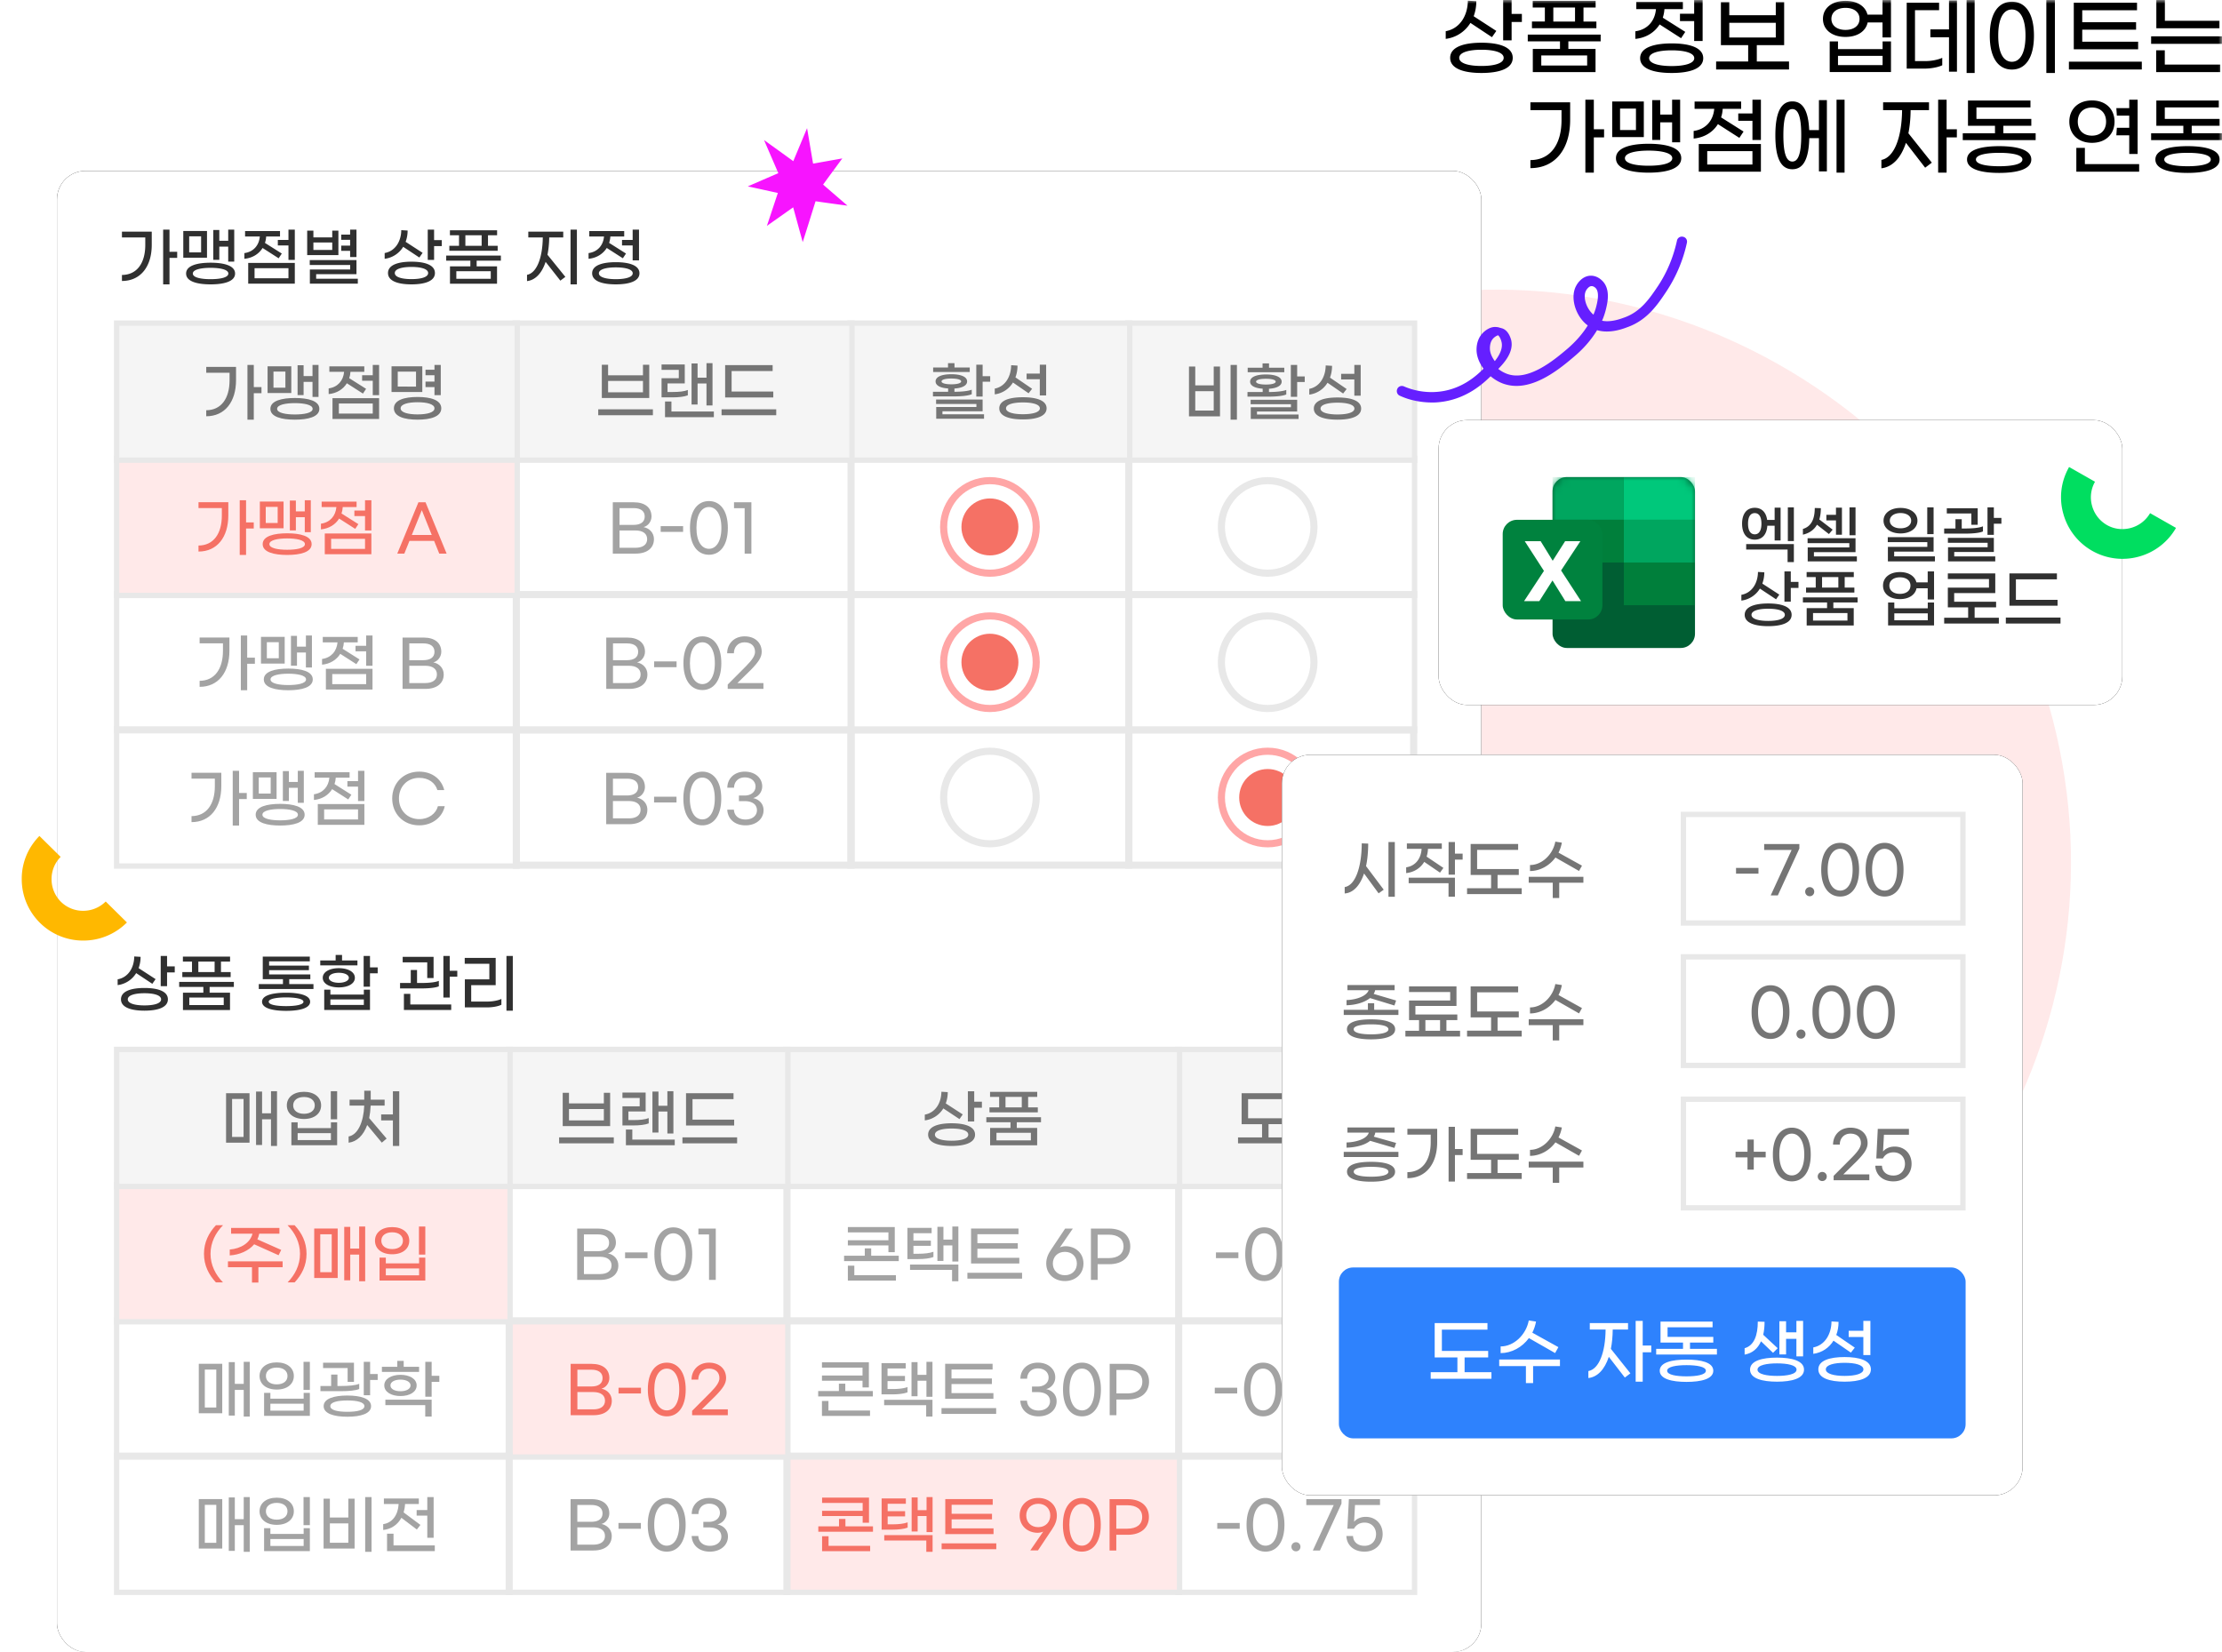 <svg width="312" height="232" xmlns="http://www.w3.org/2000/svg" xmlns:xlink="http://www.w3.org/1999/xlink">
    <defs>
        <filter x="-6%" y="-5.8%" width="112%" height="111.5%" filterUnits="objectBoundingBox" id="c">
            <feGaussianBlur in="SourceGraphic"/>
        </filter>
        <filter x="-9%" y="-8.7%" width="118%" height="117.3%" filterUnits="objectBoundingBox" id="d">
            <feOffset in="SourceAlpha" result="shadowOffsetOuter1"/>
            <feGaussianBlur stdDeviation="6" in="shadowOffsetOuter1" result="shadowBlurOuter1"/>
            <feColorMatrix values="0 0 0 0 0.633 0 0 0 0 0.381 0 0 0 0 0.287 0 0 0 0.1 0" in="shadowBlurOuter1"/>
        </filter>
        <filter x="-33.7%" y="-33.7%" width="167.3%" height="167.3%" filterUnits="objectBoundingBox" id="f">
            <feOffset in="SourceAlpha" result="shadowOffsetOuter1"/>
            <feGaussianBlur stdDeviation="6" in="shadowOffsetOuter1" result="shadowBlurOuter1"/>
            <feColorMatrix values="0 0 0 0 0.633 0 0 0 0 0.381 0 0 0 0 0.287 0 0 0 0.1 0" in="shadowBlurOuter1" result="shadowMatrixOuter1"/>
            <feMerge>
                <feMergeNode in="shadowMatrixOuter1"/>
                <feMergeNode in="SourceGraphic"/>
            </feMerge>
        </filter>
        <filter x="-11.5%" y="-11.5%" width="123.1%" height="123.1%" filterUnits="objectBoundingBox" id="g">
            <feGaussianBlur in="SourceGraphic"/>
        </filter>
        <filter x="-17.3%" y="-17.3%" width="134.6%" height="134.6%" filterUnits="objectBoundingBox" id="h">
            <feOffset in="SourceAlpha" result="shadowOffsetOuter1"/>
            <feGaussianBlur stdDeviation="6" in="shadowOffsetOuter1" result="shadowBlurOuter1"/>
            <feColorMatrix values="0 0 0 0 0.633 0 0 0 0 0.381 0 0 0 0 0.287 0 0 0 0.1 0" in="shadowBlurOuter1"/>
        </filter>
        <filter x="-36.5%" y="-87.5%" width="172.9%" height="275%" filterUnits="objectBoundingBox" id="j">
            <feOffset in="SourceAlpha" result="shadowOffsetOuter1"/>
            <feGaussianBlur stdDeviation="6" in="shadowOffsetOuter1" result="shadowBlurOuter1"/>
            <feColorMatrix values="0 0 0 0 0.633 0 0 0 0 0.381 0 0 0 0 0.287 0 0 0 0.1 0" in="shadowBlurOuter1" result="shadowMatrixOuter1"/>
            <feMerge>
                <feMergeNode in="shadowMatrixOuter1"/>
                <feMergeNode in="SourceGraphic"/>
            </feMerge>
        </filter>
        <filter x="-12.5%" y="-30%" width="125%" height="160%" filterUnits="objectBoundingBox" id="k">
            <feGaussianBlur in="SourceGraphic"/>
        </filter>
        <filter x="-18.8%" y="-45%" width="137.5%" height="190%" filterUnits="objectBoundingBox" id="l">
            <feOffset in="SourceAlpha" result="shadowOffsetOuter1"/>
            <feGaussianBlur stdDeviation="6" in="shadowOffsetOuter1" result="shadowBlurOuter1"/>
            <feColorMatrix values="0 0 0 0 0.633 0 0 0 0 0.381 0 0 0 0 0.287 0 0 0 0.1 0" in="shadowBlurOuter1"/>
        </filter>
        <filter x="-28.6%" y="-28.6%" width="157.1%" height="157.1%" filterUnits="objectBoundingBox" id="p">
            <feOffset dx="1" dy="1" in="SourceAlpha" result="shadowOffsetOuter1"/>
            <feGaussianBlur stdDeviation=".5" in="shadowOffsetOuter1" result="shadowBlurOuter1"/>
            <feColorMatrix values="0 0 0 0 0 0 0 0 0 0 0 0 0 0 0 0 0 0 0.5 0" in="shadowBlurOuter1" result="shadowMatrixOuter1"/>
            <feMerge>
                <feMergeNode in="shadowMatrixOuter1"/>
                <feMergeNode in="SourceGraphic"/>
            </feMerge>
        </filter>
        <rect id="e" x="0" y="0" width="200" height="208" rx="4"/>
        <rect id="i" x="0" y="0" width="104" height="104" rx="4"/>
        <rect id="m" x="0" y="0" width="96" height="40" rx="4"/>
        <rect id="n" x="0" y="0" width="20" height="24" rx="2"/>
        <path id="a" d="M0 0h312v232H0z"/>
    </defs>
    <g fill="none" fill-rule="evenodd">
        <mask id="b" fill="#fff">
            <use xlink:href="#a"/>
        </mask>
        <path d="M312.531 111.01c-15.065 41.556-61.682 63.34-103.208 48.245-41.555-15.065-63.34-61.682-48.244-103.208C211.573 74.37 262.067 92.69 312.53 111.011z" fill="#FFE9E9" fill-rule="nonzero" mask="url(#b)" transform="rotate(-120 234.409 110.047)"/>
        <g mask="url(#b)">
            <g filter="url(#c)" transform="translate(8 24)">
                <use fill="#000" filter="url(#d)" xlink:href="#e"/>
                <use fill="#FFF" xlink:href="#e"/>
            </g>
            <path stroke="#E8E8E8" stroke-width=".75" d="M165.375 204.375h33.25v19.25h-33.25z"/>
            <path d="M174.072 214.696v-.81h-3.15v.81h3.15zm3.626 3.213c1.512 0 2.655-1.251 2.655-3.771s-1.143-3.771-2.655-3.771c-1.52 0-2.663 1.251-2.663 3.771s1.143 3.771 2.663 3.771zm0-.837c-.98 0-1.755-.972-1.755-2.934 0-1.953.774-2.934 1.755-2.934.972 0 1.746.981 1.746 2.934 0 1.962-.773 2.934-1.745 2.934zm4.275.792c.36 0 .63-.279.63-.639s-.27-.639-.63-.639a.63.63 0 0 0-.639.639c0 .36.28.639.64.639zm3.366-.117 3.024-6.579v-.63h-4.94v.828h3.851l-2.934 6.381h1zm6.256.162c1.512 0 2.547-1.035 2.547-2.466 0-1.44-1.008-2.421-2.376-2.421-.828 0-1.36.36-1.63.693l.126-2.358h3.51v-.819H189.4l-.208 4.149h.928c.243-.45.702-.855 1.494-.855.953 0 1.601.684 1.601 1.611 0 .945-.62 1.647-1.62 1.647-1.017 0-1.583-.603-1.61-1.377h-.936c.053 1.251.99 2.196 2.547 2.196z" fill="#A3A3A3" fill-rule="nonzero"/>
            <path stroke="#E8E8E8" stroke-width=".75" d="M165.375 185.375h33.25v19.25h-33.25z"/>
            <path d="M173.72 195.696v-.81h-3.15v.81h3.15zm3.627 3.213c1.512 0 2.655-1.251 2.655-3.771s-1.143-3.771-2.655-3.771c-1.52 0-2.663 1.251-2.663 3.771s1.143 3.771 2.663 3.771zm0-.837c-.98 0-1.755-.972-1.755-2.934 0-1.953.774-2.934 1.755-2.934.972 0 1.746.981 1.746 2.934 0 1.962-.773 2.934-1.745 2.934zm4.275.792c.36 0 .63-.279.63-.639s-.27-.639-.63-.639a.63.63 0 0 0-.639.639c0 .36.28.639.64.639zm4.087.045c1.512 0 2.547-1.035 2.547-2.466 0-1.44-1.008-2.421-2.376-2.421-.828 0-1.36.36-1.63.693l.126-2.358h3.51v-.819h-4.374l-.207 4.149h.928c.243-.45.702-.855 1.493-.855.954 0 1.602.684 1.602 1.611 0 .945-.62 1.647-1.62 1.647-1.017 0-1.583-.603-1.61-1.377h-.937c.054 1.251.99 2.196 2.548 2.196zm6.11 0c1.513 0 2.656-1.251 2.656-3.771s-1.143-3.771-2.655-3.771c-1.522 0-2.665 1.251-2.665 3.771s1.143 3.771 2.665 3.771zm0-.837c-.98 0-1.754-.972-1.754-2.934 0-1.953.774-2.934 1.755-2.934.971 0 1.745.981 1.745 2.934 0 1.962-.774 2.934-1.745 2.934z" fill="#A3A3A3" fill-rule="nonzero"/>
            <path stroke="#E8E8E8" stroke-width=".75" d="M165.375 166.375h33.25v19.25h-33.25z"/>
            <path d="M173.887 176.696v-.81h-3.15v.81h3.15zm3.627 3.213c1.512 0 2.655-1.251 2.655-3.771s-1.143-3.771-2.655-3.771c-1.521 0-2.664 1.251-2.664 3.771s1.143 3.771 2.664 3.771zm0-.837c-.981 0-1.755-.972-1.755-2.934 0-1.953.774-2.934 1.755-2.934.972 0 1.746.981 1.746 2.934 0 1.962-.774 2.934-1.746 2.934zm4.275.792c.36 0 .63-.279.63-.639s-.27-.639-.63-.639a.63.63 0 0 0-.639.639c0 .36.279.639.639.639zm6.606-.117v-.819h-3.654l1.89-1.854c1.08-1.107 1.521-1.764 1.521-2.538 0-1.296-.954-2.169-2.403-2.169-1.503 0-2.448 1.071-2.448 2.376h.945c0-.801.522-1.539 1.494-1.539.9 0 1.476.495 1.476 1.341 0 .513-.36 1.098-1.278 2.025l-2.556 2.565v.612h5.013zm3.384.162c1.512 0 2.547-1.035 2.547-2.466 0-1.44-1.008-2.421-2.376-2.421-.828 0-1.359.36-1.629.693l.126-2.358h3.51v-.819h-4.374l-.207 4.149h.927c.243-.45.702-.855 1.494-.855.954 0 1.602.684 1.602 1.611 0 .945-.621 1.647-1.62 1.647-1.017 0-1.584-.603-1.611-1.377h-.936c.054 1.251.99 2.196 2.547 2.196z" fill="#A3A3A3" fill-rule="nonzero"/>
            <g>
                <path stroke="#E8E8E8" stroke-width=".75" fill="#F5F5F5" d="M165.375 147.375h33.25v19.25h-33.25z"/>
                <path d="M181.514 160.567v-.828h-3.393v-1.863h2.979v-.828h-5.85v-2.691h5.76v-.828h-6.669v4.347h2.871v1.863h-3.375v.828h7.677zm1.161-3.24c1.404-.009 2.718-.738 3.573-1.899l3.312 1.89.414-.747-3.294-1.827a5.26 5.26 0 0 0 .468-1.404l-.918-.144c-.333 1.818-1.899 3.294-3.555 3.285v.846zm4.104 3.789v-2.151h3.393v-.828h-7.677v.828h3.375v2.151h.909z" fill="#757575" fill-rule="nonzero"/>
            </g>
            <g>
                <path stroke="#E8E8E8" stroke-width=".75" fill="#FFE9E9" d="M110.375 204.375h55.25v19.25h-55.25z"/>
                <path d="M122.02 213.85v-3.528h-6.587v.747h5.697v1.107h-5.697v.729h5.697v.945h.89zm.559 1.26v-.756h-3.87v-1.035h-.9v1.035h-2.907v.756h7.677zm-.396 2.736v-.756h-5.842v-1.341h-.908v2.097h6.75zm8.765-2.682v-4.914h-.846v1.836h-1.25v-1.791h-.846v4.788h.845v-2.178h1.251v2.259h.846zm-5.679-.342c.882 0 1.674-.09 2.178-.288v-.738c-.513.189-1.25.279-2.106.279h-.701v-1.116h2.448v-.729h-2.448v-1.044h2.555v-.747h-3.401v4.383h1.475zm5.68 3.114v-2.349h-6.787v.756h5.904v1.593h.882zm8.558-2.493v-.801h-5.886v-1.269h5.67v-.783h-5.67v-1.26h5.77v-.801h-6.66v4.914h6.776zm.387 2.124v-.819h-7.677v.819h7.677zm5.85.171 1.953-2.925c.441-.657.702-1.242.702-1.98 0-1.503-1.16-2.466-2.618-2.466-1.45 0-2.61.963-2.61 2.466 0 1.467 1.133 2.43 2.538 2.43.315 0 .602-.09.774-.171l-1.819 2.646h1.08zm.037-3.267c-1.036 0-1.684-.72-1.684-1.647 0-.918.648-1.638 1.684-1.638 1.043 0 1.691.72 1.691 1.638 0 .918-.648 1.647-1.691 1.647zm6.129 3.438c1.512 0 2.655-1.251 2.655-3.771s-1.143-3.771-2.655-3.771c-1.522 0-2.665 1.251-2.665 3.771s1.143 3.771 2.665 3.771zm0-.837c-.982 0-1.756-.972-1.756-2.934 0-1.953.774-2.934 1.756-2.934.972 0 1.746.981 1.746 2.934 0 1.962-.774 2.934-1.746 2.934zm4.833.675v-2.205h1.61c1.873 0 2.97-.999 2.97-2.502 0-1.503-1.097-2.502-2.97-2.502h-2.555v7.209h.945zm1.538-3.06h-1.538v-3.294h1.538c1.305 0 2.097.576 2.097 1.647 0 1.071-.791 1.647-2.096 1.647z" fill="#F57165" fill-rule="nonzero"/>
                <path stroke="#E8E8E8" stroke-width=".75" d="M110.375 185.375h55.25v19.25h-55.25z"/>
                <path d="M122.002 194.85v-3.528h-6.587v.747h5.697v1.107h-5.697v.729h5.697v.945h.89zm.559 1.26v-.756h-3.87v-1.035h-.9v1.035h-2.907v.756h7.677zm-.397 2.736v-.756h-5.84v-1.341h-.91v2.097h6.75zm8.766-2.682v-4.914h-.846v1.836h-1.25v-1.791h-.847v4.788h.847v-2.178h1.25v2.259h.846zm-5.679-.342c.882 0 1.674-.09 2.178-.288v-.738c-.513.189-1.25.279-2.106.279h-.701v-1.116h2.448v-.729h-2.448v-1.044h2.555v-.747h-3.402v4.383h1.476zm5.68 3.114v-2.349h-6.787v.756h5.904v1.593h.882zm8.558-2.493v-.801h-5.886v-1.269h5.67v-.783h-5.67v-1.26h5.77v-.801h-6.66v4.914h6.776zm.387 2.124v-.819H132.2v.819h7.677zm5.95.342c1.512 0 2.537-.918 2.537-2.124 0-.999-.746-1.566-1.476-1.701a1.693 1.693 0 0 0 1.287-1.656c0-1.134-.963-2.061-2.448-2.061-1.476 0-2.447.99-2.447 2.259h.945c0-.765.53-1.449 1.502-1.449.954 0 1.512.576 1.512 1.278 0 .747-.62 1.269-1.538 1.269h-.792v.783h.792c1.089 0 1.737.477 1.737 1.287 0 .72-.603 1.296-1.612 1.296-1.016 0-1.592-.603-1.62-1.377h-.936c.054 1.26 1.008 2.196 2.556 2.196zm6.102 0c1.512 0 2.655-1.251 2.655-3.771s-1.143-3.771-2.655-3.771c-1.522 0-2.665 1.251-2.665 3.771s1.143 3.771 2.665 3.771zm0-.837c-.981 0-1.755-.972-1.755-2.934 0-1.953.774-2.934 1.755-2.934.971 0 1.745.981 1.745 2.934 0 1.962-.774 2.934-1.745 2.934zm4.833.675v-2.205h1.61c1.872 0 2.97-.999 2.97-2.502 0-1.503-1.098-2.502-2.97-2.502h-2.556v7.209h.946zm1.538-3.06h-1.538v-3.294h1.538c1.305 0 2.097.576 2.097 1.647 0 1.071-.791 1.647-2.096 1.647z" fill="#A3A3A3" fill-rule="nonzero"/>
                <g>
                    <path stroke="#E8E8E8" stroke-width=".75" d="M110.375 166.375h55.25v19.25h-55.25z"/>
                    <path d="M125.639 175.85v-3.528h-6.588v.747h5.697v1.107h-5.697v.729h5.697v.945h.891zm.558 1.26v-.756h-3.87v-1.035h-.9v1.035h-2.907v.756h7.677zm-.396 2.736v-.756h-5.841v-1.341h-.909v2.097h6.75zm8.766-2.682v-4.914h-.846v1.836h-1.251v-1.791h-.846v4.788h.846v-2.178h1.251v2.259h.846zm-5.679-.342c.882 0 1.674-.09 2.178-.288v-.738c-.513.189-1.251.279-2.106.279h-.702v-1.116h2.448v-.729h-2.448v-1.044h2.556v-.747h-3.402v4.383h1.476zm5.679 3.114v-2.349h-6.786v.756h5.904v1.593h.882zm8.559-2.493v-.801h-5.886v-1.269h5.67v-.783h-5.67v-1.26h5.769v-.801h-6.66v4.914h6.777zm.387 2.124v-.819h-7.677v.819h7.677zm6.012.342c1.449 0 2.61-.963 2.61-2.466 0-1.467-1.134-2.43-2.538-2.43-.315 0-.603.09-.774.171l1.818-2.646h-1.08l-1.953 2.925c-.45.666-.702 1.242-.702 1.98 0 1.503 1.161 2.466 2.619 2.466zm0-.819c-1.044 0-1.692-.72-1.692-1.638 0-.918.648-1.647 1.692-1.647 1.035 0 1.683.72 1.683 1.647 0 .918-.648 1.638-1.683 1.638zm4.599.657v-2.205h1.611c1.872 0 2.97-.999 2.97-2.502 0-1.503-1.098-2.502-2.97-2.502h-2.556v7.209h.945zm1.539-3.06h-1.539v-3.294h1.539c1.305 0 2.097.576 2.097 1.647 0 1.071-.792 1.647-2.097 1.647z" fill="#A3A3A3" fill-rule="nonzero"/>
                </g>
                <g>
                    <path stroke="#E8E8E8" stroke-width=".75" fill="#F5F5F5" d="M110.375 147.375h55.25v19.25h-55.25z"/>
                    <path d="M136.794 157.498v-1.935h1.08v-.846h-1.08v-1.467h-.891v4.248h.891zm-6.939-.153a3.561 3.561 0 0 0 2.601-1.683l2.268 1.503.459-.657-2.385-1.548a4.54 4.54 0 0 0 .279-1.584l-.891-.054c-.018 1.62-.873 2.952-2.331 3.213v.81zm3.762 3.591c1.845 0 3.294-.441 3.294-1.593s-1.449-1.593-3.294-1.593c-1.836 0-3.294.441-3.294 1.593s1.458 1.593 3.294 1.593zm0-.738c-1.305 0-2.34-.261-2.34-.855 0-.585 1.035-.855 2.34-.855 1.314 0 2.34.27 2.34.855 0 .594-1.026.855-2.34.855zm12.105-3.978v-.702h-1.359v-1.476h1.278v-.702h-6.624v.702h1.278v1.476h-1.359v.702h6.786zm-2.25-.702h-2.286v-1.476h2.286v1.476zm2.16 5.328v-2.439h-2.862v-.801h3.402v-.711h-7.677v.711h3.393v.801h-2.862v2.439h6.606zm-.882-.693h-4.833v-1.062h4.833v1.062z" fill="#757575" fill-rule="nonzero"/>
                </g>
            </g>
            <g>
                <path stroke="#E8E8E8" stroke-width=".75" d="M71.375 204.375h39.25v19.25h-39.25z"/>
                <path d="M83.332 217.747c1.62 0 2.565-.792 2.565-2.034 0-.891-.639-1.53-1.458-1.692.648-.153 1.116-.81 1.116-1.485 0-1.233-.9-1.998-2.493-1.998h-2.943v7.209h3.213zm-.297-4.032h-1.971v-2.358h1.971c.999 0 1.566.414 1.566 1.179 0 .765-.567 1.179-1.566 1.179zm.27 3.213h-2.241v-2.43h2.241c1.008 0 1.638.423 1.638 1.215s-.63 1.215-1.638 1.215zm6.687-2.232v-.81h-3.15v.81h3.15zm3.627 3.213c1.512 0 2.655-1.251 2.655-3.771s-1.143-3.771-2.655-3.771c-1.521 0-2.664 1.251-2.664 3.771s1.143 3.771 2.664 3.771zm0-.837c-.981 0-1.755-.972-1.755-2.934 0-1.953.774-2.934 1.755-2.934.972 0 1.746.981 1.746 2.934 0 1.962-.774 2.934-1.746 2.934zm6.057.837c1.512 0 2.538-.918 2.538-2.124 0-.999-.747-1.566-1.476-1.701a1.693 1.693 0 0 0 1.287-1.656c0-1.134-.963-2.061-2.448-2.061-1.476 0-2.448.99-2.448 2.259h.945c0-.765.531-1.449 1.503-1.449.954 0 1.512.576 1.512 1.278 0 .747-.621 1.269-1.539 1.269h-.792v.783h.792c1.089 0 1.737.477 1.737 1.287 0 .72-.603 1.296-1.611 1.296-1.017 0-1.593-.603-1.62-1.377h-.936c.054 1.26 1.008 2.196 2.556 2.196z" fill="#A3A3A3" fill-rule="nonzero"/>
                <path stroke="#E8E8E8" stroke-width=".75" fill="#FFE9E9" d="M71.375 185.375h39.25v19.25h-39.25z"/>
                <path d="M83.341 198.747c1.62 0 2.565-.792 2.565-2.034 0-.891-.639-1.53-1.458-1.692.648-.153 1.116-.81 1.116-1.485 0-1.233-.9-1.998-2.493-1.998h-2.943v7.209h3.213zm-.297-4.032h-1.971v-2.358h1.971c.999 0 1.566.414 1.566 1.179 0 .765-.567 1.179-1.566 1.179zm.27 3.213h-2.241v-2.43h2.241c1.008 0 1.638.423 1.638 1.215s-.63 1.215-1.638 1.215zm6.687-2.232v-.81h-3.15v.81h3.15zm3.627 3.213c1.512 0 2.655-1.251 2.655-3.771s-1.143-3.771-2.655-3.771c-1.521 0-2.664 1.251-2.664 3.771s1.143 3.771 2.664 3.771zm0-.837c-.981 0-1.755-.972-1.755-2.934 0-1.953.774-2.934 1.755-2.934.972 0 1.746.981 1.746 2.934 0 1.962-.774 2.934-1.746 2.934zm8.568.675v-.819h-3.654l1.89-1.854c1.08-1.107 1.521-1.764 1.521-2.538 0-1.296-.954-2.169-2.403-2.169-1.503 0-2.448 1.071-2.448 2.376h.945c0-.801.522-1.539 1.494-1.539.9 0 1.476.495 1.476 1.341 0 .513-.36 1.098-1.278 2.025l-2.556 2.565v.612h5.013z" fill="#F57165" fill-rule="nonzero"/>
                <g>
                    <path stroke="#E8E8E8" stroke-width=".75" d="M71.375 166.375h39.25v19.25h-39.25z"/>
                    <path d="M84.259 179.747c1.62 0 2.565-.792 2.565-2.034 0-.891-.639-1.53-1.458-1.692.648-.153 1.116-.81 1.116-1.485 0-1.233-.9-1.998-2.493-1.998h-2.943v7.209h3.213zm-.297-4.032h-1.971v-2.358h1.971c.999 0 1.566.414 1.566 1.179 0 .765-.567 1.179-1.566 1.179zm.27 3.213h-2.241v-2.43h2.241c1.008 0 1.638.423 1.638 1.215s-.63 1.215-1.638 1.215zm6.687-2.232v-.81h-3.15v.81h3.15zm3.627 3.213c1.512 0 2.655-1.251 2.655-3.771s-1.143-3.771-2.655-3.771c-1.521 0-2.664 1.251-2.664 3.771s1.143 3.771 2.664 3.771zm0-.837c-.981 0-1.755-.972-1.755-2.934 0-1.953.774-2.934 1.755-2.934.972 0 1.746.981 1.746 2.934 0 1.962-.774 2.934-1.746 2.934zm5.958.675v-7.209h-2.439v.828h1.494v6.381h.945z" fill="#A3A3A3" fill-rule="nonzero"/>
                </g>
                <g>
                    <path stroke="#E8E8E8" stroke-width=".75" fill="#F5F5F5" d="M71.375 147.375h39.25v19.25h-39.25z"/>
                    <path d="M85.672 158.146v-4.671h-.882v1.485h-4.896v-1.485h-.882v4.671h6.66zm-.882-.801h-4.896v-1.593h4.896v1.593zm1.395 3.222v-.837h-7.677v.837h7.677zm8.37-1.377v-5.94h-.846v2.043h-1.251v-1.998h-.846v5.76h.846v-2.952h1.251v3.087h.846zm-5.634-1.134c.882 0 1.665-.09 2.169-.288v-.747c-.504.207-1.251.279-2.106.279h-.747v-1.206h2.421v-2.655H87.4v.756h2.421v1.17H87.4v2.691h1.521zm5.823 2.781v-.792h-5.958v-1.413h-.9v2.205h6.858zm8.343-2.772v-.828h-5.85v-2.88h5.76v-.828h-6.669v4.536h6.759zm.414 2.502v-.837h-7.677v.837h7.677z" fill="#757575" fill-rule="nonzero"/>
                </g>
            </g>
            <g>
                <path d="M35.068 217.936v-7.686h-.846v3.096h-1.251v-3.051h-.846v7.506h.846v-3.609h1.251v3.744h.846zm-3.861-.459v-6.948h-3.294v6.948h3.294zm-.837-.81h-1.611v-5.328h1.611v5.328zm13.14-2.475v-3.942h-.891v3.942h.891zm-4.653-.045c1.467 0 2.403-.774 2.403-1.908 0-1.125-.936-1.908-2.403-1.908-1.476 0-2.412.783-2.412 1.908 0 1.134.936 1.908 2.412 1.908zm0-.729c-.9 0-1.521-.441-1.521-1.179s.621-1.179 1.521-1.179c.9 0 1.512.441 1.512 1.179s-.612 1.179-1.512 1.179zm4.653 4.419v-3.222h-.873v.81h-4.671v-.81h-.882v3.222h6.426zm-.873-.729h-4.671v-.972h4.671v.972zm9.531.828v-7.686h-.891v7.686h.891zm-2.376-.459v-7.002h-.882v2.646h-2.592v-2.646h-.882v7.002h4.356zm-.882-.819h-2.592v-2.718h2.592v2.718zm11.979-.693v-5.715h-.891v1.818h-1.494v.783h1.494v3.114h.891zm-7.083-1.098c1.134-.117 2.034-.747 2.556-1.71l2.169 1.647.504-.648-2.358-1.755c.108-.369.18-.765.198-1.179h1.935v-.774h-4.905v.774h2.07c-.081 1.539-.882 2.646-2.169 2.826v.819zm7.245 2.97v-.801h-5.796v-1.647h-.909v2.448h6.705z" fill="#A3A3A3" fill-rule="nonzero"/>
                <path stroke="#E8E8E8" stroke-width=".75" d="M16.375 204.375h55.25v19.25h-55.25z"/>
                <path stroke="#E8E8E8" stroke-width=".75" d="M16.375 185.375h55.25v19.25h-55.25z"/>
                <path d="M35.068 198.936v-7.686h-.846v3.096h-1.251v-3.051h-.846v7.506h.846v-3.609h1.251v3.744h.846zm-3.861-.459v-6.948h-3.294v6.948h3.294zm-.837-.81h-1.611v-5.328h1.611v5.328zm13.14-2.475v-3.942h-.891v3.942h.891zm-4.653-.045c1.467 0 2.403-.774 2.403-1.908 0-1.125-.936-1.908-2.403-1.908-1.476 0-2.412.783-2.412 1.908 0 1.134.936 1.908 2.412 1.908zm0-.729c-.9 0-1.521-.441-1.521-1.179s.621-1.179 1.521-1.179c.9 0 1.512.441 1.512 1.179s-.612 1.179-1.512 1.179zm4.653 4.419v-3.222h-.873v.81h-4.671v-.81h-.882v3.222h6.426zm-.873-.729h-4.671v-.972h4.671v.972zm9.333-2.16v-2.151h1.062v-.828H51.97v-1.719h-.891v4.698h.891zm-2.268-1.881v-2.691h-4.338v.747h3.447v1.944h.891zm-1.809 1.305c1.098 0 2.061-.09 2.547-.306v-.729c-.531.225-1.467.306-2.52.306h-.54v-1.602h-.882v1.602h-1.503v.729h2.898zm.882 3.591c1.917 0 3.33-.45 3.33-1.485 0-1.044-1.413-1.494-3.33-1.494s-3.33.45-3.33 1.494c0 1.035 1.413 1.485 3.33 1.485zm0-.693c-1.359 0-2.394-.225-2.394-.792 0-.567 1.035-.801 2.394-.801 1.359 0 2.394.234 2.394.801 0 .567-1.035.792-2.394.792zm10.071-5.607v-.711h-2.16v-.837h-.9v.837h-2.16v.711h5.22zm1.764 3.492v-2.088h1.08v-.855h-1.08v-1.962h-.891v4.905h.891zm-4.374-.099c1.278 0 2.268-.558 2.268-1.494 0-.927-.999-1.485-2.268-1.485-1.278 0-2.277.558-2.277 1.485 0 .936.999 1.494 2.277 1.494zm0-.675c-.864 0-1.413-.342-1.413-.819 0-.468.549-.81 1.413-.81.855 0 1.413.342 1.413.81 0 .477-.558.819-1.413.819zm4.374 3.555v-2.367h-6.498v.765h5.598v1.602h.9z" fill="#A3A3A3" fill-rule="nonzero"/>
                <g>
                    <path stroke="#E8E8E8" stroke-width=".75" fill="#FFE9E9" d="M16.375 166.375h55.25v19.25h-55.25z"/>
                    <path d="M31.315 180.098c-1.035-1.053-1.755-2.421-1.755-4.014 0-1.593.72-2.961 1.755-4.014h-.999c-.999 1.08-1.674 2.376-1.674 4.014 0 1.638.675 2.934 1.674 4.014h.999zm.945-3.789c1.386-.09 2.655-.648 3.429-1.566l3.429 1.539.369-.747-3.348-1.485c.117-.243.207-.513.261-.792h2.835v-.81h-6.786v.81h3.006c-.324 1.278-1.629 2.097-3.195 2.223v.828zm4.023 3.807v-2.151h3.402v-.828h-7.677v.828h3.375v2.151h.9zm5.085-.018c1.008-1.08 1.674-2.376 1.674-4.014 0-1.638-.666-2.934-1.674-4.014h-.99c1.035 1.053 1.746 2.421 1.746 4.014 0 1.593-.711 2.961-1.746 4.014h.99zm9.909-.162v-7.686h-.846v3.096H49.18v-3.051h-.846v7.506h.846v-3.609h1.251v3.744h.846zm-3.861-.459v-6.948h-3.294v6.948h3.294zm-.837-.81h-1.611v-5.328h1.611v5.328zm13.14-2.475v-3.942h-.891v3.942h.891zm-4.653-.045c1.467 0 2.403-.774 2.403-1.908 0-1.125-.936-1.908-2.403-1.908-1.476 0-2.412.783-2.412 1.908 0 1.134.936 1.908 2.412 1.908zm0-.729c-.9 0-1.521-.441-1.521-1.179s.621-1.179 1.521-1.179c.9 0 1.512.441 1.512 1.179s-.612 1.179-1.512 1.179zm4.653 4.419v-3.222h-.873v.81h-4.671v-.81h-.882v3.222h6.426zm-.873-.729h-4.671v-.972h4.671v.972z" fill="#F57165" fill-rule="nonzero"/>
                </g>
                <g>
                    <path stroke="#E8E8E8" stroke-width=".75" fill="#F5F5F5" d="M16.375 147.375h55.25v19.25h-55.25z"/>
                    <path d="M38.897 160.936v-7.686h-.846v3.096H36.8v-3.051h-.846v7.506h.846v-3.609h1.251v3.744h.846zm-3.861-.459v-6.948h-3.294v6.948h3.294zm-.837-.81h-1.611v-5.328h1.611v5.328zm13.14-2.475v-3.942h-.891v3.942h.891zm-4.653-.045c1.467 0 2.403-.774 2.403-1.908 0-1.125-.936-1.908-2.403-1.908-1.476 0-2.412.783-2.412 1.908 0 1.134.936 1.908 2.412 1.908zm0-.729c-.9 0-1.521-.441-1.521-1.179s.621-1.179 1.521-1.179c.9 0 1.512.441 1.512 1.179s-.612 1.179-1.512 1.179zm4.653 4.419v-3.222h-.873v.81h-4.671v-.81h-.882v3.222h6.426zm-.873-.729h-4.671v-.972h4.671v.972zm2.484.369c1.152-.135 2.079-1.017 2.61-2.484l2.052 2.475.675-.567-2.448-2.88c.108-.54.18-1.125.207-1.755h1.962v-.828h-1.953v-1.26h-.909v1.26h-2.061v.828h2.061c-.099 2.331-.9 4.104-2.196 4.338v.873zm7.11.459v-7.686h-.891v3.258h-1.647v.837h1.647v3.591h.891z" fill="#757575" fill-rule="nonzero"/>
                </g>
            </g>
            <path d="M23.458 138.498v-1.935h1.08v-.846h-1.08v-1.467h-.891v4.248h.891zm-6.939-.153a3.561 3.561 0 0 0 2.601-1.683l2.268 1.503.459-.657-2.385-1.548a4.54 4.54 0 0 0 .279-1.584l-.891-.054c-.018 1.62-.873 2.952-2.331 3.213v.81zm3.762 3.591c1.845 0 3.294-.441 3.294-1.593s-1.449-1.593-3.294-1.593c-1.836 0-3.294.441-3.294 1.593s1.458 1.593 3.294 1.593zm0-.738c-1.305 0-2.34-.261-2.34-.855 0-.585 1.035-.855 2.34-.855 1.314 0 2.34.27 2.34.855 0 .594-1.026.855-2.34.855zm12.105-3.978v-.702h-1.359v-1.476h1.278v-.702h-6.624v.702h1.278v1.476H25.6v.702h6.786zm-2.25-.702H27.85v-1.476h2.286v1.476zm2.16 5.328v-2.439h-2.862v-.801h3.402v-.711h-7.677v.711h3.393v.801H25.69v2.439h6.606zm-.882-.693h-4.833v-1.062h4.833v1.062zm12.6-2.259v-.693h-3.402v-.684h2.961v-.666h-5.787v-.603h5.589v-.639h-5.589v-.603h5.715v-.666h-6.606v3.177h2.835v.684h-3.393v.693h7.677zm-3.843 3.069c1.836 0 3.375-.351 3.375-1.278s-1.539-1.269-3.375-1.269-3.375.342-3.375 1.269c0 .927 1.539 1.278 3.375 1.278zm0-.666c-1.251 0-2.439-.171-2.439-.612 0-.432 1.188-.612 2.439-.612 1.251 0 2.439.18 2.439.612 0 .441-1.188.612-2.439.612zm10.017-5.724v-.684h-2.16v-.774h-.9v.774h-2.16v.684h5.22zm1.764 2.997v-1.881h1.08v-.828h-1.08v-1.611h-.891v4.32h.891zm-4.374.099c1.269 0 2.25-.504 2.25-1.35 0-.837-.981-1.35-2.25-1.35-1.278 0-2.259.513-2.259 1.35 0 .846.981 1.35 2.259 1.35zm0-.648c-.864 0-1.404-.306-1.404-.702 0-.396.54-.702 1.404-.702.855 0 1.404.306 1.404.702 0 .396-.549.702-1.404.702zm4.374 3.816v-2.853h-.864v.693H46.39v-.693h-.864v2.853h6.426zm-.864-.702H46.39v-.774h4.698v.774zm12.06-1.044v-2.925h1.062v-.837h-1.062v-2.079h-.891v5.841h.891zm-2.268-2.736v-2.979h-4.338v.774h3.447v2.205h.891zm-1.809 1.458c1.098 0 2.061-.081 2.547-.297v-.765c-.531.225-1.467.297-2.52.297h-.54v-1.827h-.882v1.827h-1.503v.765h2.898zm4.284 3.024v-.774h-5.742v-1.485h-.9v2.259h6.642zm8.649.099v-7.686h-.891v7.686h.891zm-3.618-.459c.747 0 1.548-.135 2.016-.369v-.819c-.468.225-1.26.369-1.989.369h-2.25v-2.304h3.438v-3.825h-4.347v.819h3.456v2.187h-3.438v3.942h3.114z" fill="#303030" fill-rule="nonzero"/>
            <g>
                <path stroke="#E8E8E8" d="M158.5 102.5h40v19h-40z"/>
                <g transform="translate(171 105)">
                    <circle stroke="#FFA6A6" cx="7" cy="7" r="6.5"/>
                    <circle fill="#F57165" cx="7" cy="7" r="4"/>
                </g>
                <g transform="translate(119 102)" stroke="#E8E8E8">
                    <path d="M.5.5h39v19H.5z"/>
                    <circle cx="20" cy="10" r="6.5"/>
                </g>
                <path stroke="#E8E8E8" d="M72.5 102.5h47v19h-47z"/>
                <path d="M88.332 115.747c1.62 0 2.565-.792 2.565-2.034 0-.891-.639-1.53-1.458-1.692.648-.153 1.116-.81 1.116-1.485 0-1.233-.9-1.998-2.493-1.998h-2.943v7.209h3.213zm-.297-4.032h-1.971v-2.358h1.971c.999 0 1.566.414 1.566 1.179 0 .765-.567 1.179-1.566 1.179zm.27 3.213h-2.241v-2.43h2.241c1.008 0 1.638.423 1.638 1.215s-.63 1.215-1.638 1.215zm6.687-2.232v-.81h-3.15v.81h3.15zm3.627 3.213c1.512 0 2.655-1.251 2.655-3.771s-1.143-3.771-2.655-3.771c-1.521 0-2.664 1.251-2.664 3.771s1.143 3.771 2.664 3.771zm0-.837c-.981 0-1.755-.972-1.755-2.934 0-1.953.774-2.934 1.755-2.934.972 0 1.746.981 1.746 2.934 0 1.962-.774 2.934-1.746 2.934zm6.057.837c1.512 0 2.538-.918 2.538-2.124 0-.999-.747-1.566-1.476-1.701a1.693 1.693 0 0 0 1.287-1.656c0-1.134-.963-2.061-2.448-2.061-1.476 0-2.448.99-2.448 2.259h.945c0-.765.531-1.449 1.503-1.449.954 0 1.512.576 1.512 1.278 0 .747-.621 1.269-1.539 1.269h-.792v.783h.792c1.089 0 1.737.477 1.737 1.287 0 .72-.603 1.296-1.611 1.296-1.017 0-1.593-.603-1.62-1.377h-.936c.054 1.26 1.008 2.196 2.556 2.196z" fill="#A3A3A3" fill-rule="nonzero"/>
                <g>
                    <g transform="translate(158 83)" stroke="#E8E8E8">
                        <path stroke-width=".75" d="M.375.375h40.25v19.25H.375z"/>
                        <circle cx="20" cy="10" r="6.5"/>
                    </g>
                    <path stroke="#E8E8E8" stroke-width=".75" d="M119.375 83.375h39.25v19.25h-39.25z"/>
                    <g transform="translate(132 86)">
                        <circle stroke="#FFA6A6" cx="7" cy="7" r="6.5"/>
                        <circle fill="#F57165" cx="7" cy="7" r="4"/>
                    </g>
                    <g>
                        <path stroke="#E8E8E8" stroke-width=".75" d="M72.375 83.375h47.25v19.25h-47.25z"/>
                        <path d="M88.341 96.747c1.62 0 2.565-.792 2.565-2.034 0-.891-.639-1.53-1.458-1.692.648-.153 1.116-.81 1.116-1.485 0-1.233-.9-1.998-2.493-1.998h-2.943v7.209h3.213zm-.297-4.032h-1.971v-2.358h1.971c.999 0 1.566.414 1.566 1.179 0 .765-.567 1.179-1.566 1.179zm.27 3.213h-2.241v-2.43h2.241c1.008 0 1.638.423 1.638 1.215s-.63 1.215-1.638 1.215zm6.687-2.232v-.81h-3.15v.81h3.15zm3.627 3.213c1.512 0 2.655-1.251 2.655-3.771s-1.143-3.771-2.655-3.771c-1.521 0-2.664 1.251-2.664 3.771s1.143 3.771 2.664 3.771zm0-.837c-.981 0-1.755-.972-1.755-2.934 0-1.953.774-2.934 1.755-2.934.972 0 1.746.981 1.746 2.934 0 1.962-.774 2.934-1.746 2.934zm8.568.675v-.819h-3.654l1.89-1.854c1.08-1.107 1.521-1.764 1.521-2.538 0-1.296-.954-2.169-2.403-2.169-1.503 0-2.448 1.071-2.448 2.376h.945c0-.801.522-1.539 1.494-1.539.9 0 1.476.495 1.476 1.341 0 .513-.36 1.098-1.278 2.025l-2.556 2.565v.612h5.013z" fill="#A3A3A3" fill-rule="nonzero"/>
                    </g>
                </g>
                <g>
                    <g transform="translate(158 64)" stroke="#E8E8E8">
                        <path stroke-width=".75" d="M.375.375h40.25v19.25H.375z"/>
                        <circle cx="20" cy="10" r="6.5"/>
                    </g>
                    <path stroke="#E8E8E8" stroke-width=".75" d="M119.375 64.375h39.25v19.25h-39.25z"/>
                    <g transform="translate(132 67)">
                        <circle stroke="#FFA6A6" cx="7" cy="7" r="6.5"/>
                        <circle fill="#F57165" cx="7" cy="7" r="4"/>
                    </g>
                    <g>
                        <path stroke="#E8E8E8" stroke-width=".75" d="M72.375 64.375h47.25v19.25h-47.25z"/>
                        <path d="M89.259 77.747c1.62 0 2.565-.792 2.565-2.034 0-.891-.639-1.53-1.458-1.692.648-.153 1.116-.81 1.116-1.485 0-1.233-.9-1.998-2.493-1.998h-2.943v7.209h3.213zm-.297-4.032h-1.971v-2.358h1.971c.999 0 1.566.414 1.566 1.179 0 .765-.567 1.179-1.566 1.179zm.27 3.213h-2.241v-2.43h2.241c1.008 0 1.638.423 1.638 1.215s-.63 1.215-1.638 1.215zm6.687-2.232v-.81h-3.15v.81h3.15zm3.627 3.213c1.512 0 2.655-1.251 2.655-3.771s-1.143-3.771-2.655-3.771c-1.521 0-2.664 1.251-2.664 3.771s1.143 3.771 2.664 3.771zm0-.837c-.981 0-1.755-.972-1.755-2.934 0-1.953.774-2.934 1.755-2.934.972 0 1.746.981 1.746 2.934 0 1.962-.774 2.934-1.746 2.934zm5.958.675v-7.209h-2.439v.828h1.494v6.381h.945z" fill="#A3A3A3" fill-rule="nonzero"/>
                    </g>
                </g>
                <g>
                    <path stroke="#E8E8E8" stroke-width=".75" fill="#F5F5F5" d="M158.375 45.375h40.25v19.25h-40.25z"/>
                    <path d="M173.681 58.936V51.25h-.891v7.686h.891zm-2.376-.459v-7.002h-.882v2.646h-2.592v-2.646h-.882v7.002h4.356zm-.882-.819h-2.592V54.94h2.592v2.718zm9.909-5.382v-.63h-2.142v-.612h-.909v.612h-2.088v.63h5.139zm1.809 3.456v-2.088h1.062v-.774h-1.062v-1.62h-.891v4.482h.891zm-4.086-.027c1.089 0 2.07-.09 2.556-.306v-.639c-.477.198-1.413.288-2.43.297v-.459c1.116-.072 1.782-.432 1.782-.999 0-.639-.846-1.008-2.214-1.008-1.377 0-2.214.369-2.214 1.008 0 .567.657.918 1.764.99v.468h-2.133v.648h2.889zm-.306-1.701c-.918 0-1.377-.18-1.377-.405 0-.225.459-.405 1.377-.405.918 0 1.377.18 1.377.405 0 .225-.459.405-1.377.405zm4.59 4.833v-.621h-5.841v-.423h5.643v-1.647h-6.534v.621h5.661v.423h-5.643v1.647h6.714zm8.721-3.267v-4.32h-.891v1.251h-1.854v.792h1.854v2.277h.891zm-7.218-.153a3.5 3.5 0 0 0 2.556-1.665l2.196 1.512.495-.63-2.34-1.602a4.706 4.706 0 0 0 .288-1.656l-.891-.054c-.018 1.638-.864 3.015-2.304 3.285v.81zm3.96 3.519c1.863 0 3.321-.432 3.321-1.557s-1.458-1.557-3.321-1.557c-1.863 0-3.321.432-3.321 1.557s1.458 1.557 3.321 1.557zm0-.729c-1.323 0-2.376-.261-2.376-.828s1.053-.828 2.376-.828 2.376.261 2.376.828-1.053.828-2.376.828z" fill="#757575" fill-rule="nonzero"/>
                    <path stroke="#E8E8E8" stroke-width=".75" fill="#F5F5F5" d="M119.375 45.375h39.25v19.25h-39.25z"/>
                    <path d="M136.166 52.242v-.63h-2.142V51h-.909v.612h-2.088v.63h5.139zm1.809 3.456V53.61h1.062v-.774h-1.062v-1.62h-.891v4.482h.891zm-4.086-.027c1.089 0 2.07-.09 2.556-.306v-.639c-.477.198-1.413.288-2.43.297v-.459c1.116-.072 1.782-.432 1.782-.999 0-.639-.846-1.008-2.214-1.008-1.377 0-2.214.369-2.214 1.008 0 .567.657.918 1.764.99v.468H131v.648h2.889zm-.306-1.701c-.918 0-1.377-.18-1.377-.405 0-.225.459-.405 1.377-.405.918 0 1.377.18 1.377.405 0 .225-.459.405-1.377.405zm4.59 4.833v-.621h-5.841v-.423h5.643v-1.647h-6.534v.621h5.661v.423h-5.643v1.647h6.714zm8.721-3.267v-4.32h-.891v1.251h-1.854v.792h1.854v2.277h.891zm-7.218-.153a3.5 3.5 0 0 0 2.556-1.665l2.196 1.512.495-.63-2.34-1.602a4.706 4.706 0 0 0 .288-1.656l-.891-.054c-.018 1.638-.864 3.015-2.304 3.285v.81zm3.96 3.519c1.863 0 3.321-.432 3.321-1.557s-1.458-1.557-3.321-1.557c-1.863 0-3.321.432-3.321 1.557s1.458 1.557 3.321 1.557zm0-.729c-1.323 0-2.376-.261-2.376-.828s1.053-.828 2.376-.828 2.376.261 2.376.828-1.053.828-2.376.828z" fill="#757575" fill-rule="nonzero"/>
                    <path stroke="#E8E8E8" stroke-width=".75" fill="#F5F5F5" d="M72.375 45.375h47.25v19.25h-47.25z"/>
                    <path d="M91.164 55.896v-4.671h-.882v1.485h-4.896v-1.485h-.882v4.671h6.66zm-.882-.801h-4.896v-1.593h4.896v1.593zm1.395 3.222v-.837H84v.837h7.677zm8.37-1.377V51h-.846v2.043H97.95v-1.998h-.846v5.76h.846v-2.952h1.251v3.087h.846zm-5.634-1.134c.882 0 1.665-.09 2.169-.288v-.747c-.504.207-1.251.279-2.106.279h-.747v-1.206h2.421v-2.655h-3.258v.756h2.421v1.17h-2.421v2.691h1.521zm5.823 2.781v-.792h-5.958v-1.413h-.9v2.205h6.858zm8.343-2.772v-.828h-5.85v-2.88h5.76v-.828h-6.669v4.536h6.759zm.414 2.502v-.837h-7.677v.837h7.677z" fill="#757575" fill-rule="nonzero"/>
                </g>
                <g>
                    <path stroke="#E8E8E8" stroke-width=".75" d="M16.375 102.375h56.25v19.25h-56.25z"/>
                    <path d="M33.57 115.936v-3.717h1.08v-.855h-1.08v-3.114h-.892v7.686h.892zm-6.678-.477c2.61 0 4.184-2.016 4.184-5.076v-1.854h-4.184v.819h3.276v1.053c0 2.574-1.188 4.203-3.276 4.212v.846zm15.768-2.718v-4.491h-.846v1.566h-1.252v-1.521h-.846v4.194h.846v-1.854h1.252v2.106h.846zm-3.825-.549v-3.753h-3.33v3.753h3.33zm-.828-.747h-1.675v-2.259h1.675v2.259zm1.331 4.491c1.836 0 3.438-.387 3.438-1.521s-1.602-1.521-3.438-1.521-3.438.387-3.438 1.521 1.602 1.521 3.438 1.521zm0-.729c-1.26 0-2.492-.207-2.492-.792 0-.585 1.233-.801 2.492-.801 1.26 0 2.493.216 2.493.801 0 .585-1.233.792-2.493.792zm11.826-2.709v-4.248h-.89v1.449h-1.495v.774h1.494v2.025h.891zm-7.083-.153c1.134-.108 2.034-.675 2.556-1.521l2.26 1.449.44-.666-2.367-1.494c.1-.279.154-.585.172-.9h1.944v-.765H44.18v.765h2.07c-.108 1.251-.9 2.16-2.169 2.331v.801zm7.083 3.492v-2.916h-6.543v2.916h6.543zm-.89-.756h-4.761v-1.413h4.76v1.413zm8.576.828c1.908 0 3.285-1.188 3.6-2.691h-.963c-.26 1.026-1.269 1.818-2.619 1.818-1.647 0-2.852-1.215-2.852-2.898 0-1.692 1.197-2.898 2.852-2.898 1.314 0 2.241.702 2.547 1.719h.964c-.378-1.512-1.665-2.592-3.529-2.592-2.178 0-3.78 1.593-3.78 3.771s1.602 3.771 3.78 3.771z" fill="#A3A3A3" fill-rule="nonzero"/>
                    <path stroke="#E8E8E8" stroke-width=".75" d="M16.375 83.375h56.25v19.25h-56.25z"/>
                    <path d="M34.709 96.936v-3.717h1.08v-.855h-1.08V89.25h-.892v7.686h.892zm-6.679-.477c2.61 0 4.185-2.016 4.185-5.076v-1.854H28.03v.819h3.276v1.053c0 2.574-1.188 4.203-3.276 4.212v.846zM43.8 93.741V89.25h-.846v1.566H41.7v-1.521h-.846v4.194h.846v-1.854h1.252v2.106h.846zm-3.825-.549v-3.753h-3.33v3.753h3.33zm-.828-.747H37.47v-2.259h1.675v2.259zm1.331 4.491c1.837 0 3.439-.387 3.439-1.521s-1.602-1.521-3.438-1.521c-1.837 0-3.438.387-3.438 1.521s1.602 1.521 3.438 1.521zm0-.729c-1.26 0-2.492-.207-2.492-.792 0-.585 1.233-.801 2.492-.801 1.26 0 2.494.216 2.494.801 0 .585-1.233.792-2.493.792zm11.827-2.709V89.25h-.892v1.449H49.92v.774h1.494v2.025h.89zm-7.084-.153c1.135-.108 2.035-.675 2.556-1.521l2.26 1.449.44-.666-2.367-1.494c.1-.279.154-.585.172-.9h1.944v-.765H45.32v.765h2.07c-.108 1.251-.9 2.16-2.17 2.331v.801zm7.084 3.492v-2.916H45.76v2.916h6.544zm-.892-.756h-4.76v-1.413h4.76v1.413zm8.325.666c1.62 0 2.566-.792 2.566-2.034 0-.891-.64-1.53-1.459-1.692.648-.153 1.117-.81 1.117-1.485 0-1.233-.9-1.998-2.493-1.998h-2.944v7.209h3.213zm-.297-4.032h-1.97v-2.358h1.97c1 0 1.567.414 1.567 1.179 0 .765-.567 1.179-1.566 1.179zm.27 3.213h-2.24v-2.43h2.24c1.008 0 1.639.423 1.639 1.215s-.63 1.215-1.638 1.215z" fill="#A3A3A3" fill-rule="nonzero"/>
                    <g>
                        <path stroke="#E8E8E8" stroke-width=".75" fill="#FFE9E9" d="M16.375 64.375h56.25v19.25h-56.25z"/>
                        <path d="M34.551 77.936v-3.717h1.08v-.855h-1.08V70.25h-.891v7.686h.891zm-6.678-.477c2.61 0 4.185-2.016 4.185-5.076v-1.854h-4.185v.819h3.276v1.053c0 2.574-1.188 4.203-3.276 4.212v.846zm15.768-2.718V70.25h-.846v1.566h-1.251v-1.521h-.846v4.194h.846v-1.854h1.251v2.106h.846zm-3.825-.549v-3.753h-3.33v3.753h3.33zm-.828-.747h-1.674v-2.259h1.674v2.259zm1.332 4.491c1.836 0 3.438-.387 3.438-1.521s-1.602-1.521-3.438-1.521-3.438.387-3.438 1.521 1.602 1.521 3.438 1.521zm0-.729c-1.26 0-2.493-.207-2.493-.792 0-.585 1.233-.801 2.493-.801 1.26 0 2.493.216 2.493.801 0 .585-1.233.792-2.493.792zm11.826-2.709V70.25h-.891v1.449h-1.494v.774h1.494v2.025h.891zm-7.083-.153c1.134-.108 2.034-.675 2.556-1.521l2.259 1.449.441-.666-2.367-1.494c.099-.279.153-.585.171-.9h1.944v-.765h-4.905v.765h2.07c-.108 1.251-.9 2.16-2.169 2.331v.801zm7.083 3.492v-2.916h-6.543v2.916h6.543zm-.891-.756h-4.761v-1.413h4.761v1.413zm5.517.666.72-1.782h3.465l.72 1.782h1.035l-2.961-7.209h-.999l-2.97 7.209h.99zm3.852-2.619h-2.799l1.404-3.483 1.395 3.483z" fill="#F57165" fill-rule="nonzero"/>
                    </g>
                    <g>
                        <path stroke="#E8E8E8" stroke-width=".75" fill="#F5F5F5" d="M16.375 45.375h56.25v19.25h-56.25z"/>
                        <path d="M35.636 58.936v-3.717h1.08v-.855h-1.08V51.25h-.891v7.686h.891zm-6.678-.477c2.61 0 4.185-2.016 4.185-5.076v-1.854h-4.185v.819h3.276v1.053c0 2.574-1.188 4.203-3.276 4.212v.846zm15.768-2.718V51.25h-.846v1.566h-1.251v-1.521h-.846v4.194h.846v-1.854h1.251v2.106h.846zm-3.825-.549v-3.753h-3.33v3.753h3.33zm-.828-.747h-1.674v-2.259h1.674v2.259zm1.332 4.491c1.836 0 3.438-.387 3.438-1.521s-1.602-1.521-3.438-1.521-3.438.387-3.438 1.521 1.602 1.521 3.438 1.521zm0-.729c-1.26 0-2.493-.207-2.493-.792 0-.585 1.233-.801 2.493-.801 1.26 0 2.493.216 2.493.801 0 .585-1.233.792-2.493.792zm11.826-2.709V51.25h-.891v1.449h-1.494v.774h1.494v2.025h.891zm-7.083-.153c1.134-.108 2.034-.675 2.556-1.521l2.259 1.449.441-.666-2.367-1.494c.099-.279.153-.585.171-.9h1.944v-.765h-4.905v.765h2.07c-.108 1.251-.9 2.16-2.169 2.331v.801zm7.083 3.492v-2.916h-6.543v2.916h6.543zm-.891-.756h-4.761v-1.413h4.761v1.413zm9.549-2.583V51.25h-.882v.675h-1.26v.774h1.26v.891h-1.26v.774h1.26v1.134h.882zm-2.592-.441v-3.618h-4.32v3.618h4.32zm-.882-.765H55.85v-2.097h2.565v2.097zm.216 4.644c1.863 0 3.33-.441 3.33-1.593s-1.467-1.593-3.33-1.593-3.321.441-3.321 1.593 1.458 1.593 3.321 1.593zm0-.738c-1.323 0-2.376-.261-2.376-.855 0-.585 1.053-.855 2.376-.855s2.376.27 2.376.855c0 .594-1.053.855-2.376.855z" fill="#757575" fill-rule="nonzero"/>
                    </g>
                </g>
                <path d="M23.8 39.936v-3.717h1.08v-.855H23.8V32.25h-.891v7.686h.891zm-6.678-.477c2.61 0 4.185-2.016 4.185-5.076v-1.854h-4.185v.819h3.276v1.053c0 2.574-1.188 4.203-3.276 4.212v.846zm15.768-2.718V32.25h-.846v1.566h-1.251v-1.521h-.846v4.194h.846v-1.854h1.251v2.106h.846zm-3.825-.549v-3.753h-3.33v3.753h3.33zm-.828-.747h-1.674v-2.259h1.674v2.259zm1.332 4.491c1.836 0 3.438-.387 3.438-1.521s-1.602-1.521-3.438-1.521-3.438.387-3.438 1.521 1.602 1.521 3.438 1.521zm0-.729c-1.26 0-2.493-.207-2.493-.792 0-.585 1.233-.801 2.493-.801 1.26 0 2.493.216 2.493.801 0 .585-1.233.792-2.493.792zm11.826-2.709V32.25h-.891v1.449H39.01v.774h1.494v2.025h.891zm-7.083-.153c1.134-.108 2.034-.675 2.556-1.521l2.259 1.449.441-.666-2.367-1.494c.099-.279.153-.585.171-.9h1.944v-.765h-4.905v.765h2.07c-.108 1.251-.9 2.16-2.169 2.331v.801zm7.083 3.492v-2.916h-6.543v2.916h6.543zm-.891-.756h-4.761v-1.413h4.761v1.413zm9.549-2.979V32.25h-.891v.693h-1.251v.738h1.251v.81h-1.251v.738h1.251v.873h.891zm-2.538-.279v-3.438h-.864v.954h-2.646v-.954h-.873v3.438h4.383zm-.864-.72h-2.646V34.05h2.646v1.053zm3.591 4.734v-.693h-5.85v-.639h5.661v-1.98h-6.561v.693h5.679v.63H43.51v1.989h6.732zm10.71-3.339v-1.935h1.08v-.846h-1.08V32.25h-.891v4.248h.891zm-6.939-.153a3.561 3.561 0 0 0 2.601-1.683l2.268 1.503.459-.657-2.385-1.548a4.54 4.54 0 0 0 .279-1.584l-.891-.054c-.018 1.62-.873 2.952-2.331 3.213v.81zm3.762 3.591c1.845 0 3.294-.441 3.294-1.593s-1.449-1.593-3.294-1.593c-1.836 0-3.294.441-3.294 1.593s1.458 1.593 3.294 1.593zm0-.738c-1.305 0-2.34-.261-2.34-.855 0-.585 1.035-.855 2.34-.855 1.314 0 2.34.27 2.34.855 0 .594-1.026.855-2.34.855zM69.88 35.22v-.702h-1.359v-1.476h1.278v-.702h-6.624v.702h1.278v1.476h-1.359v.702h6.786zm-2.25-.702h-2.286v-1.476h2.286v1.476zm2.16 5.328v-2.439h-2.862v-.801h3.402v-.711h-7.677v.711h3.393v.801h-2.862v2.439h6.606zm-.882-.693h-4.833v-1.062h4.833v1.062zm12.096.783V32.25h-.891v7.686h.891zm-7.002-.459c1.161-.135 2.079-1.089 2.61-2.7l2.07 2.637.702-.531-2.511-3.105c.144-.72.234-1.539.243-2.43h1.971v-.819h-4.905v.819h2.034c-.036 2.853-.846 4.995-2.214 5.247v.882zm15.723-2.907v-4.32h-.891v1.449H87.34v.774h1.494v2.097h.891zm-7.083-.225c1.134-.108 2.025-.684 2.556-1.521l2.259 1.449.441-.666-2.367-1.494c.09-.288.153-.585.171-.9h1.944v-.765h-4.905v.765h2.07c-.108 1.251-.9 2.16-2.169 2.331v.801zm3.825 3.591c1.863 0 3.321-.432 3.321-1.557s-1.458-1.557-3.321-1.557c-1.863 0-3.321.432-3.321 1.557s1.458 1.557 3.321 1.557zm0-.729c-1.323 0-2.376-.261-2.376-.828s1.053-.828 2.376-.828 2.376.261 2.376.828-1.053.828-2.376.828z" fill="#303030" fill-rule="nonzero"/>
            </g>
        </g>
        <g filter="url(#f)" mask="url(#b)">
            <g filter="url(#g)" transform="translate(180 106)">
                <use fill="#000" filter="url(#h)" xlink:href="#i"/>
                <use fill="#FFF" xlink:href="#i"/>
            </g>
            <g transform="translate(188 178)">
                <rect fill="#2E82FD" width="88" height="24" rx="2"/>
                <path d="M21.42 15.63v-.92h-3.77v-2.07h3.31v-.92h-6.5V8.73h6.4v-.92h-7.41v4.83h3.19v2.07h-3.75v.92h8.53zm1.29-3.6c1.56-.01 3.02-.82 3.97-2.11l3.68 2.1.46-.83-3.66-2.03c.24-.48.42-1.01.52-1.56l-1.02-.16c-.37 2.02-2.11 3.66-3.95 3.65v.94zm4.56 4.21v-2.39h3.77v-.92h-8.53v.92h3.75v2.39h1.01zm15.39-.2v-4.13h1.2v-.95h-1.2V7.5h-.99v8.54h.99zm-7.63-.51c1.29-.15 2.29-1.21 2.87-2.98l2.25 2.91.78-.59-2.74-3.44c.16-.8.25-1.71.26-2.71h2.15v-.91h-5.37v.91h2.22c-.03 3.17-.91 5.55-2.42 5.83v.98zm18.05-3.3v-.8H49.3v-.88h3.27v-.8h-6.42V8.4h6.32v-.8h-7.31v2.95h3.16v.88h-3.77v.8h8.53zm-4.27 3.84c2.04 0 3.76-.4 3.76-1.57s-1.72-1.56-3.76-1.56-3.76.39-3.76 1.56 1.72 1.57 3.76 1.57zm0-.78c-1.39 0-2.72-.2-2.72-.79 0-.58 1.33-.78 2.72-.78 1.39 0 2.72.2 2.72.78 0 .59-1.33.79-2.72.79zm16.37-2.8V7.5h-.94v1.61h-1.45V7.55h-.94v4.66h.94v-2.19h1.45v2.47h.94zm-8.21-.25c1.11-.2 1.86-.87 2.3-1.87l1.69 1.62.65-.65-2.03-1.89c.13-.55.19-1.16.19-1.82l-.95-.03c0 1.89-.5 3.36-1.85 3.74v.9zm4.55 3.8c2.04 0 3.79-.43 3.79-1.69s-1.75-1.69-3.79-1.69-3.79.43-3.79 1.69 1.75 1.69 3.79 1.69zm0-.81c-1.4 0-2.74-.23-2.74-.88s1.34-.88 2.74-.88c1.4 0 2.74.23 2.74.88s-1.34.88-2.74.88zm13.11-2.93V7.5h-.99v1.39h-2.06v.88h2.06v2.53h.99zm-8.02-.17c1.25-.17 2.23-.86 2.84-1.85l2.44 1.68.55-.7-2.6-1.78c.21-.56.32-1.18.32-1.84l-.99-.06c-.02 1.82-.96 3.35-2.56 3.65v.9zm4.4 3.91c2.07 0 3.69-.48 3.69-1.73s-1.62-1.73-3.69-1.73-3.69.48-3.69 1.73 1.62 1.73 3.69 1.73zm0-.81c-1.47 0-2.64-.29-2.64-.92 0-.63 1.17-.92 2.64-.92 1.47 0 2.64.29 2.64.92 0 .63-1.17.92-2.64.92z" fill="#FFF" fill-rule="nonzero"/>
            </g>
            <path stroke="#E8E8E8" stroke-width=".75" d="M236.375 154.375h39.25v15.25h-39.25z"/>
            <path d="M246.253 164.262v-1.719h1.674v-.792h-1.674v-1.719h-.882v1.719h-1.674v.792h1.674v1.719h.882zm5.346 1.647c1.512 0 2.655-1.251 2.655-3.771s-1.143-3.771-2.655-3.771c-1.521 0-2.664 1.251-2.664 3.771s1.143 3.771 2.664 3.771zm0-.837c-.981 0-1.755-.972-1.755-2.934 0-1.953.774-2.934 1.755-2.934.972 0 1.746.981 1.746 2.934 0 1.962-.774 2.934-1.746 2.934zm4.275.792c.36 0 .63-.279.63-.639s-.27-.639-.63-.639a.63.63 0 0 0-.639.639c0 .36.279.639.639.639zm6.606-.117v-.819h-3.654l1.89-1.854c1.08-1.107 1.521-1.764 1.521-2.538 0-1.296-.954-2.169-2.403-2.169-1.503 0-2.448 1.071-2.448 2.376h.945c0-.801.522-1.539 1.494-1.539.9 0 1.476.495 1.476 1.341 0 .513-.36 1.098-1.278 2.025l-2.556 2.565v.612h5.013zm3.384.162c1.512 0 2.547-1.035 2.547-2.466 0-1.44-1.008-2.421-2.376-2.421-.828 0-1.359.36-1.629.693l.126-2.358h3.51v-.819h-4.374l-.207 4.149h.927c.243-.45.702-.855 1.494-.855.954 0 1.602.684 1.602 1.611 0 .945-.621 1.647-1.62 1.647-1.017 0-1.584-.603-1.611-1.377h-.936c.054 1.251.99 2.196 2.547 2.196zM195.798 161.211l.234-.702-3.132-.882c.108-.171.18-.36.207-.567h2.718v-.72h-6.624v.72h2.997c-.252.891-1.782 1.35-3.123 1.386v.729c1.242-.027 2.529-.333 3.312-.963l3.411.999zm.558 1.278v-.72h-7.677v.72h7.677zm-3.843 3.465c1.836 0 3.375-.351 3.375-1.404s-1.539-1.386-3.375-1.386-3.375.333-3.375 1.386 1.539 1.404 3.375 1.404zm0-.702c-1.242 0-2.43-.171-2.43-.702 0-.522 1.188-.684 2.43-.684 1.242 0 2.439.162 2.439.684 0 .531-1.197.702-2.439.702zm11.781.684v-3.717h1.08v-.855h-1.08v-3.114h-.891v7.686h.891zm-6.678-.477c2.61 0 4.185-2.016 4.185-5.076v-1.854h-4.185v.819h3.276v1.053c0 2.574-1.188 4.203-3.276 4.212v.846zm16.056.108v-.828h-3.393v-1.863h2.979v-.828h-5.85v-2.691h5.76v-.828h-6.669v4.347h2.871v1.863h-3.375v.828h7.677zm1.161-3.24c1.404-.009 2.718-.738 3.573-1.899l3.312 1.89.414-.747-3.294-1.827a5.26 5.26 0 0 0 .468-1.404l-.918-.144c-.333 1.818-1.899 3.294-3.555 3.285v.846zm4.104 3.789v-2.151h3.393v-.828h-7.677v.828h3.375v2.151h.909z" fill="#757575" fill-rule="nonzero"/>
            <g>
                <path stroke="#E8E8E8" stroke-width=".75" d="M236.375 134.375h39.25v15.25h-39.25z"/>
                <path d="M248.611 145.909c1.512 0 2.655-1.251 2.655-3.771s-1.143-3.771-2.655-3.771c-1.521 0-2.664 1.251-2.664 3.771s1.143 3.771 2.664 3.771zm0-.837c-.981 0-1.755-.972-1.755-2.934 0-1.953.774-2.934 1.755-2.934.972 0 1.746.981 1.746 2.934 0 1.962-.774 2.934-1.746 2.934zm4.275.792c.36 0 .63-.279.63-.639s-.27-.639-.63-.639a.63.63 0 0 0-.639.639c0 .36.279.639.639.639zm4.275.045c1.512 0 2.655-1.251 2.655-3.771s-1.143-3.771-2.655-3.771c-1.521 0-2.664 1.251-2.664 3.771s1.143 3.771 2.664 3.771zm0-.837c-.981 0-1.755-.972-1.755-2.934 0-1.953.774-2.934 1.755-2.934.972 0 1.746.981 1.746 2.934 0 1.962-.774 2.934-1.746 2.934zm6.237.837c1.512 0 2.655-1.251 2.655-3.771s-1.143-3.771-2.655-3.771c-1.521 0-2.664 1.251-2.664 3.771s1.143 3.771 2.664 3.771zm0-.837c-.981 0-1.755-.972-1.755-2.934 0-1.953.774-2.934 1.755-2.934.972 0 1.746.981 1.746 2.934 0 1.962-.774 2.934-1.746 2.934zM195.798 141.211l.234-.702-3.15-.927c.099-.162.171-.333.207-.522h2.736v-.72h-6.624v.72h2.979c-.306.864-1.8 1.35-3.105 1.386v.729c1.224-.027 2.502-.369 3.294-1.008l3.429 1.044zm.558 1.323v-.72h-3.402v-.927h-.882v.927h-3.393v.72h7.677zm-3.843 3.429c1.836 0 3.384-.36 3.384-1.413s-1.548-1.395-3.384-1.395c-1.836 0-3.384.342-3.384 1.395s1.548 1.413 3.384 1.413zm0-.702c-1.251 0-2.439-.18-2.439-.711 0-.522 1.188-.693 2.439-.693 1.251 0 2.439.171 2.439.693 0 .531-1.188.711-2.439.711zm12.501.306v-.81h-1.917v-1.494h1.53v-.792h-5.886v-1.197h5.769v-2.745h-6.66v.792h5.778v1.188h-5.778v2.754h1.404v1.494h-1.917v.81h7.677zm-2.808-.81h-2.061v-1.494h2.061v1.494zm11.466.81v-.828h-3.393v-1.863h2.979v-.828h-5.85v-2.691h5.76v-.828h-6.669v4.347h2.871v1.863h-3.375v.828h7.677zm1.161-3.24c1.404-.009 2.718-.738 3.573-1.899l3.312 1.89.414-.747-3.294-1.827a5.26 5.26 0 0 0 .468-1.404l-.918-.144c-.333 1.818-1.899 3.294-3.555 3.285v.846zm4.104 3.789v-2.151h3.393v-.828h-7.677v.828h3.375v2.151h.909z" fill="#757575" fill-rule="nonzero"/>
            </g>
            <g>
                <path d="M195.852 125.936v-7.686h-.891v7.686h.891zm-7.038-.459c1.215-.09 2.151-1.116 2.718-2.808l2.043 2.79.72-.513-2.484-3.312c.198-.918.297-1.98.306-3.159l-.909-.036c-.009 3.231-.855 5.895-2.394 6.138v.9zm15.48-2.637v-2.115h1.08v-.846h-1.08v-1.629h-.891v4.59h.891zm-6.849-.225c1.116-.117 2.007-.702 2.538-1.575l2.214 1.512.477-.666-2.358-1.584c.108-.342.18-.702.189-1.089h1.944v-.765h-4.905v.765h2.07c-.09 1.404-.882 2.403-2.169 2.592v.81zm6.849 3.321v-2.673h-6.498v.774h5.598v1.899h.9zm9.378-.369v-.828h-3.393v-1.863h2.979v-.828h-5.85v-2.691h5.76v-.828h-6.669v4.347h2.871v1.863h-3.375v.828h7.677zm1.161-3.24c1.404-.009 2.718-.738 3.573-1.899l3.312 1.89.414-.747-3.294-1.827a5.26 5.26 0 0 0 .468-1.404l-.918-.144c-.333 1.818-1.899 3.294-3.555 3.285v.846zm4.104 3.789v-2.151h3.393v-.828h-7.677v.828h3.375v2.151h.909zM246.914 122.696v-.81h-3.15v.81h3.15zm2.718 3.051 3.024-6.579v-.63h-4.941v.828h3.852l-2.934 6.381h.999zm4.482.117c.36 0 .63-.279.63-.639s-.27-.639-.63-.639a.63.63 0 0 0-.639.639c0 .36.279.639.639.639zm4.275.045c1.512 0 2.655-1.251 2.655-3.771s-1.143-3.771-2.655-3.771c-1.521 0-2.664 1.251-2.664 3.771s1.143 3.771 2.664 3.771zm0-.837c-.981 0-1.755-.972-1.755-2.934 0-1.953.774-2.934 1.755-2.934.972 0 1.746.981 1.746 2.934 0 1.962-.774 2.934-1.746 2.934zm6.237.837c1.512 0 2.655-1.251 2.655-3.771s-1.143-3.771-2.655-3.771c-1.521 0-2.664 1.251-2.664 3.771s1.143 3.771 2.664 3.771zm0-.837c-.981 0-1.755-.972-1.755-2.934 0-1.953.774-2.934 1.755-2.934.972 0 1.746.981 1.746 2.934 0 1.962-.774 2.934-1.746 2.934z" fill="#757575" fill-rule="nonzero"/>
                <path stroke="#E8E8E8" stroke-width=".75" d="M236.375 114.375h39.25v15.25h-39.25z"/>
            </g>
        </g>
        <g filter="url(#j)" mask="url(#b)">
            <g filter="url(#k)" transform="translate(202 59)">
                <use fill="#000" filter="url(#l)" xlink:href="#m"/>
                <use fill="#FFF" xlink:href="#m"/>
            </g>
            <path d="M251.884 75.984V71.25h-.846v4.734h.846zm-1.863-.081v-4.608h-.837v1.719h-1.053c-.144-1.053-.747-1.701-1.737-1.701-1.152 0-1.782.873-1.782 2.232 0 1.359.63 2.241 1.782 2.241 1.071 0 1.683-.756 1.764-1.953h1.026v2.07h.837zm-3.627-.864c-.612 0-.945-.54-.945-1.494 0-.963.333-1.485.945-1.485.603 0 .936.522.936 1.485 0 .954-.333 1.494-.936 1.494zm5.49 3.897v-2.529h-6.696v.765h5.814v1.764h.882zm8.658-3.762V71.25h-.846v3.924h.846zm-1.908-.081v-3.798h-.837v1.008h-1.35v.783h1.35v2.007h.837zm-5.481-.009c.909-.198 1.566-.684 1.98-1.395l1.674 1.314.522-.621-1.872-1.431c.144-.468.216-.999.216-1.584l-.855-.027c0 1.548-.486 2.592-1.665 2.943v.801zm7.578 3.753v-.693h-6.03v-.603h5.841v-1.953h-6.732v.693h5.859v.594h-5.841v1.962h6.903zm10.773-3.825V71.25h-.891v3.762h.891zm-4.644-.099c1.422 0 2.376-.747 2.376-1.791s-.954-1.791-2.376-1.791-2.385.747-2.385 1.791.963 1.791 2.385 1.791zm0-.72c-.882 0-1.503-.423-1.503-1.071 0-.648.621-1.071 1.503-1.071.882 0 1.494.423 1.494 1.071 0 .648-.612 1.071-1.494 1.071zm4.833 4.644v-.702h-5.724v-.666h5.535v-2.034h-6.435v.702h5.553v.666h-5.535v2.034h6.606zm8.271-3.726v-1.566h1.062v-.81h-1.062V71.25h-.891v3.861h.891zm-2.268-1.413v-2.322h-4.338v.729h3.447v1.593h.891zm-1.809 1.242c1.098 0 2.061-.09 2.547-.306v-.72c-.531.225-1.467.306-2.52.306h-.459v-1.305h-.882v1.305h-1.584v.72h2.898zm4.275 3.897v-.693h-5.76v-.63h5.562v-1.98h-6.453v.693h5.58v.621h-5.562v1.989h6.633zm-28.71 5.661v-1.935h1.08v-.846h-1.08V80.25h-.891v4.248h.891zm-6.939-.153a3.561 3.561 0 0 0 2.601-1.683l2.268 1.503.459-.657-2.385-1.548a4.54 4.54 0 0 0 .279-1.584l-.891-.054c-.018 1.62-.873 2.952-2.331 3.213v.81zm3.762 3.591c1.845 0 3.294-.441 3.294-1.593s-1.449-1.593-3.294-1.593c-1.836 0-3.294.441-3.294 1.593s1.458 1.593 3.294 1.593zm0-.738c-1.305 0-2.34-.261-2.34-.855 0-.585 1.035-.855 2.34-.855 1.314 0 2.34.27 2.34.855 0 .594-1.026.855-2.34.855zm12.105-3.978v-.702h-1.359v-1.476h1.278v-.702h-6.624v.702h1.278v1.476h-1.359v.702h6.786zm-2.25-.702h-2.286v-1.476h2.286v1.476zm2.16 5.328v-2.439h-2.862v-.801h3.402v-.711h-7.677v.711h3.393v.801h-2.862v2.439h6.606zm-.882-.693h-4.833v-1.062h4.833v1.062zm12.159-2.961V80.25h-.891v1.539h-1.584c-.216-.873-1.071-1.449-2.313-1.449-1.458 0-2.376.783-2.376 1.899s.918 1.899 2.376 1.899c1.278 0 2.142-.612 2.331-1.521h1.566v1.575h.891zm-4.788-.792c-.882 0-1.485-.441-1.485-1.161s.603-1.161 1.485-1.161c.882 0 1.476.441 1.476 1.161s-.594 1.161-1.476 1.161zm4.788 4.437v-3.222h-.882v.81h-4.698v-.81h-.873v3.222h6.453zm-.882-.729h-4.698v-.972h4.698v.972zm9.981.459v-.819h-3.402v-1.449h3.015v-.792h-5.886v-1.215h5.769v-2.763h-6.66v.792h5.778v1.206h-5.778v2.772h2.853v1.449h-3.366v.819h7.677zm8.244-2.502v-.828h-5.85v-2.88h5.76v-.828h-6.669v4.536h6.759zm.414 2.502v-.837h-7.677v.837h7.677z" fill="#303030" fill-rule="nonzero"/>
            <g transform="translate(218 67)">
                <mask id="o" fill="#fff">
                    <use xlink:href="#n"/>
                </mask>
                <use fill="#005E33" xlink:href="#n"/>
                <path fill="#00C87B" mask="url(#o)" d="M10 0h10v6H10z"/>
                <path fill="#00A65F" mask="url(#o)" d="M0 0h10v6H0zM10 6h10v6H10z"/>
                <path fill="#007F3B" mask="url(#o)" d="M0 6h10v6H0zM10 12h10v6H10z"/>
                <path fill="#005E33" mask="url(#o)" d="M0 12h10v6H0z"/>
            </g>
            <g filter="url(#p)" transform="translate(210 72)">
                <rect fill="#00823E" width="14" height="14" rx="2"/>
                <path fill="#FFF" fill-rule="nonzero" d="m5.14 11.424 1.85-2.905 1.808 2.905H11l-2.801-4.31L10.907 3h-2.14L7.021 5.75 5.326 3H3.093l2.698 4.176L3 11.424z"/>
            </g>
        </g>
        <g mask="url(#b)" fill-rule="nonzero">
            <path d="M198.244 55.655a11.19 11.19 0 0 0 3.27.365c4.095-.204 6.603-2.715 7.55-3.647.066-.075.132-.15.22-.22.573.55 1.225.98 1.879 1.224.167.068.32.109.492.155 3.467.93 7.26-2.307 9.127-3.898.9-.758 2.255-2.09 3.243-3.871 1.654.675 3.526.015 4.277-.272 2.665-.935 4.061-3.024 5.267-4.839a19.572 19.572 0 0 0 2.807-6.66c.035-.13-.05-.246-.164-.254-.13-.034-.246.05-.254.165-.519 2.37-1.432 4.566-2.722 6.52-1.195 1.772-2.524 3.786-5.058 4.663-.772.282-2.436.858-3.928.272.337-.653.6-1.372.782-2.137.17-.721.58-2.424-.367-3.398-.182-.188-.648-.615-1.301-.604-.91.012-1.474.906-1.57 1.09-.84 1.401-.093 3.902 1.488 5.022.118.079.236.157.339.207-.943 1.7-2.266 2.995-3.116 3.743-1.894 1.607-5.815 4.972-9.155 3.658a5.119 5.119 0 0 1-1.738-1.14c.908-.964 2.032-2.383 1.724-3.836-.086-.372-.354-1.28-1.084-1.499-.753-.225-1.488.438-1.682.642-.349.348-.757 1.005-.742 2.078.027.937.496 1.876 1.152 2.632-.067.075-.155.145-.221.22-.92.916-3.333 3.336-7.26 3.516a10.33 10.33 0 0 1-4.562-.828c-.124-.056-.255.001-.284.11-.051.102 0 .256.11.285.496.226.983.403 1.481.536zm12.51-9.071s.025.007 0 0c.62.191.879 1.035.948 1.28.333 1.364-.813 2.732-1.765 3.677-.69-.735-1.206-1.623-1.231-2.53-.026-1.007.343-1.584.669-1.896.113-.12.777-.692 1.379-.531zm13.001-6.87c.338.091.574.31.662.4.743.777.396 2.24.25 2.867a8.216 8.216 0 0 1-.728 1.96 1.947 1.947 0 0 1-.29-.19c-1.369-.966-2.046-3.08-1.349-4.249.081-.133.513-.817 1.17-.82.111.008.201.01.285.033z" stroke="#651FFF" fill="#D5E0EA"/>
            <path d="M114.515 28.265c-.595 1.906-1.191 3.829-1.803 5.735-.447-1.622-.894-3.26-1.34-4.882-1.225.87-2.467 1.739-3.691 2.608.513-1.538 1.026-3.076 1.539-4.63-1.407-.302-2.813-.62-4.22-.92 1.423-.62 2.846-1.238 4.286-1.856-.662-1.555-1.34-3.093-2.002-4.648 1.373.986 2.747 1.973 4.104 2.96.645-1.539 1.29-3.094 1.936-4.632l.844 4.982c1.373-.25 2.73-.485 4.104-.735-.894 1.22-1.804 2.44-2.698 3.678L119 28.884a362.93 362.93 0 0 1-4.485-.619z" fill="#F714FF"/>
            <path d="M289.685 67.634c.19-.708.477-1.39.844-2.05l3.64 2.07a4.411 4.411 0 0 0-.418 3.367 4.464 4.464 0 0 0 2.078 2.707c1.023.59 2.23.724 3.366.417a4.464 4.464 0 0 0 2.707-2.078l3.64 2.07a8.607 8.607 0 0 1-5.234 4.037 8.599 8.599 0 0 1-6.564-.832 8.607 8.607 0 0 1-4.036-5.234 8.494 8.494 0 0 1-.023-4.474z" fill="#00DE60"/>
            <path d="M4.189 119.16a9.051 9.051 0 0 1 1.346-1.761l2.98 2.942a4.411 4.411 0 0 0-1.275 3.144 4.464 4.464 0 0 0 1.307 3.152 4.411 4.411 0 0 0 3.143 1.274 4.464 4.464 0 0 0 3.152-1.306l2.98 2.942a8.607 8.607 0 0 1-6.1 2.544 8.599 8.599 0 0 1-6.125-2.502 8.607 8.607 0 0 1-2.544-6.1 8.494 8.494 0 0 1 1.136-4.328z" fill="#FFB800"/>
        </g>
        <path d="M212.252 5.664v-2.58h1.44V1.956h-1.44V0h-1.188v5.664h1.188zM203 5.46a4.749 4.749 0 0 0 3.468-2.244l3.024 2.004.612-.876-3.18-2.064c.24-.648.372-1.356.372-2.112l-1.188-.072c-.024 2.16-1.164 3.936-3.108 4.284v1.08zm5.016 4.788c2.46 0 4.392-.588 4.392-2.124S210.476 6 208.016 6c-2.448 0-4.392.588-4.392 2.124s1.944 2.124 4.392 2.124zm0-.984c-1.74 0-3.12-.348-3.12-1.14 0-.78 1.38-1.14 3.12-1.14 1.752 0 3.12.36 3.12 1.14 0 .792-1.368 1.14-3.12 1.14zm16.14-5.304v-.936h-1.812V1.056h1.704V.12h-8.832v.936h1.704v1.968h-1.812v.936h9.048zm-3-.936h-3.048V1.056h3.048v1.968zm2.88 7.104V6.876h-3.816V5.808h4.536V4.86H214.52v.948h4.524v1.068h-3.816v3.252h8.808zm-1.176-.924h-6.444V7.788h6.444v1.416zm16.212-3.444V0h-1.188v1.932h-1.992v1.032h1.992V5.76h1.188zm-9.444-.3c1.512-.144 2.7-.912 3.408-2.028l3.012 1.932.588-.888-3.156-1.992c.12-.384.204-.78.228-1.2h2.592V.264h-6.54v1.02h2.76c-.144 1.668-1.2 2.88-2.892 3.108V5.46zm5.1 4.788c2.484 0 4.428-.576 4.428-2.076s-1.944-2.076-4.428-2.076-4.428.576-4.428 2.076 1.944 2.076 4.428 2.076zm0-.972c-1.764 0-3.168-.348-3.168-1.104 0-.756 1.404-1.104 3.168-1.104 1.764 0 3.168.348 3.168 1.104 0 .756-1.404 1.104-3.168 1.104zm16.476.48V8.64h-4.524V6.336h3.84V.3h-1.176v1.836h-6.528V.3h-1.176v6.036h3.828V8.64h-4.5v1.116h10.236zm-1.86-4.488h-6.528V3.204h6.528v2.064zm16.176-.012V0h-1.188v2.052h-2.112C261.932.888 260.792.12 259.136.12c-1.944 0-3.168 1.044-3.168 2.532s1.224 2.532 3.168 2.532c1.704 0 2.856-.816 3.108-2.028h2.088v2.1h1.188zM259.136 4.2c-1.176 0-1.98-.588-1.98-1.548 0-.96.804-1.548 1.98-1.548s1.968.588 1.968 1.548c0 .96-.792 1.548-1.968 1.548zm6.384 5.916V5.82h-1.176V6.9h-6.264V5.82h-1.164v4.296h8.604zm-1.176-.972h-6.264V7.848h6.264v1.296zm12.924 1.104V0h-1.128v10.248h1.128zm-2.484-.18V.06h-1.116v4.068h-2.616v1.104h2.616v4.836h1.116zm-4.584-.432c.924 0 1.908-.18 2.52-.468V8.124c-.624.276-1.512.456-2.388.456h-1.44V1.428h3.384V.372h-4.548v9.264h2.472zm18.336.612V0h-1.2v10.248h1.2zm-6.036-.48c1.812 0 3.096-1.512 3.096-4.764 0-3.252-1.284-4.764-3.096-4.764-1.824 0-3.108 1.512-3.108 4.764 0 3.252 1.284 4.764 3.108 4.764zm0-1.092c-1.092 0-1.92-1.068-1.92-3.672 0-2.592.828-3.672 1.92-3.672 1.068 0 1.908 1.08 1.908 3.672 0 2.604-.84 3.672-1.908 3.672zm17.724-1.752V5.856h-7.848V4.164h7.56V3.12h-7.56V1.44h7.692V.372h-8.88v6.552h9.036zm.516 2.832V8.664h-10.236v1.092h10.236zm10.908-5.784V2.916h-7.668V0h-1.2v3.972h8.868zm.636 2.184V5.1h-10.236v1.056h10.236zm-.528 3.972V9.072h-7.788V7.068h-1.212v3.06h9zm-87.96 14.12v-4.956h1.44v-1.14h-1.44V14h-1.188v10.248h1.188zm-8.904-.636c3.48 0 5.58-2.688 5.58-6.768v-2.472h-5.58v1.092h4.368v1.404c0 3.432-1.584 5.604-4.368 5.616v1.128zm21.024-3.624V14h-1.128v2.088h-1.668V14.06h-1.128v5.592h1.128V17.18h1.668v2.808h1.128zm-5.1-.732v-5.004h-4.44v5.004h4.44zm-1.104-.996h-2.232v-3.012h2.232v3.012zm1.776 5.988c2.448 0 4.584-.516 4.584-2.028s-2.136-2.028-4.584-2.028c-2.448 0-4.584.516-4.584 2.028s2.136 2.028 4.584 2.028zm0-.972c-1.68 0-3.324-.276-3.324-1.056s1.644-1.068 3.324-1.068 3.324.288 3.324 1.068-1.644 1.056-3.324 1.056zm15.768-3.612V14h-1.188v1.932h-1.992v1.032h1.992v2.7h1.188zm-9.444-.204c1.512-.144 2.712-.9 3.408-2.028l3.012 1.932.588-.888-3.156-1.992c.132-.372.204-.78.228-1.2h2.592v-1.02h-6.54v1.02h2.76c-.144 1.668-1.2 2.88-2.892 3.108v1.068zm9.444 4.656v-3.888h-8.724v3.888h8.724zm-1.188-1.008h-6.348v-1.884h6.348v1.884zm12.936 1.14V14h-1.128v10.248h1.128zm-2.484-.18V14.06h-1.116v4.212h-1.368c-.12-2.796-.936-4.032-2.364-4.032-1.548 0-2.388 1.452-2.388 4.764 0 3.312.84 4.764 2.388 4.764 1.488 0 2.304-1.332 2.376-4.368h1.356v4.668h1.116zm-4.848-1.38c-.852 0-1.26-1.164-1.26-3.684 0-2.52.408-3.684 1.26-3.684.852 0 1.248 1.164 1.248 3.684 0 2.52-.396 3.684-1.248 3.684zm21.66 1.56v-4.956h1.44v-1.14h-1.44V14h-1.188v10.248h1.188zm-9.156-.612c1.548-.18 2.748-1.452 3.444-3.576l2.7 3.492.936-.708-3.288-4.128c.192-.96.3-2.052.312-3.252h2.58v-1.092h-6.444v1.092h2.664c-.036 3.804-1.092 6.66-2.904 6.996v1.176zm21.66-3.96v-.96H281.3V17.66h3.924v-.96h-7.704v-1.62h7.584v-.96h-8.772v3.54h3.792v1.056H275.6v.96h10.236zm-5.124 4.608c2.448 0 4.512-.48 4.512-1.884s-2.064-1.872-4.512-1.872c-2.448 0-4.512.468-4.512 1.872 0 1.404 2.064 1.884 4.512 1.884zm0-.936c-1.668 0-3.264-.24-3.264-.948 0-.696 1.596-.936 3.264-.936 1.668 0 3.264.24 3.264.936 0 .708-1.596.948-3.264.948zm19.44-1.728V14h-1.176v1.188h-1.812l.072 1.056h1.74v1.704h-1.74l-.072 1.056h1.812v2.616h1.176zm-6.408-1.56c1.968 0 3.168-1.26 3.168-2.976s-1.2-2.976-3.168-2.976c-1.98 0-3.18 1.26-3.18 2.976s1.2 2.976 3.18 2.976zm0-1.008c-1.212 0-1.992-.756-1.992-1.968s.78-1.98 1.992-1.98c1.2 0 1.98.768 1.98 1.98s-.78 1.968-1.98 1.968zm6.624 5.064v-1.068h-7.62v-2.28h-1.2v3.348h8.82zm11.916-4.44v-.96h-4.536V17.66h3.924v-.96h-7.704v-1.62h7.584v-.96h-8.772v3.54h3.792v1.056h-4.524v.96h10.236zm-5.124 4.608c2.448 0 4.512-.48 4.512-1.884s-2.064-1.872-4.512-1.872c-2.448 0-4.512.468-4.512 1.872 0 1.404 2.064 1.884 4.512 1.884zm0-.936c-1.668 0-3.264-.24-3.264-.948 0-.696 1.596-.936 3.264-.936 1.668 0 3.264.24 3.264.936 0 .708-1.596.948-3.264.948z" fill="#000" fill-rule="nonzero" mask="url(#b)"/>
    </g>
</svg>
